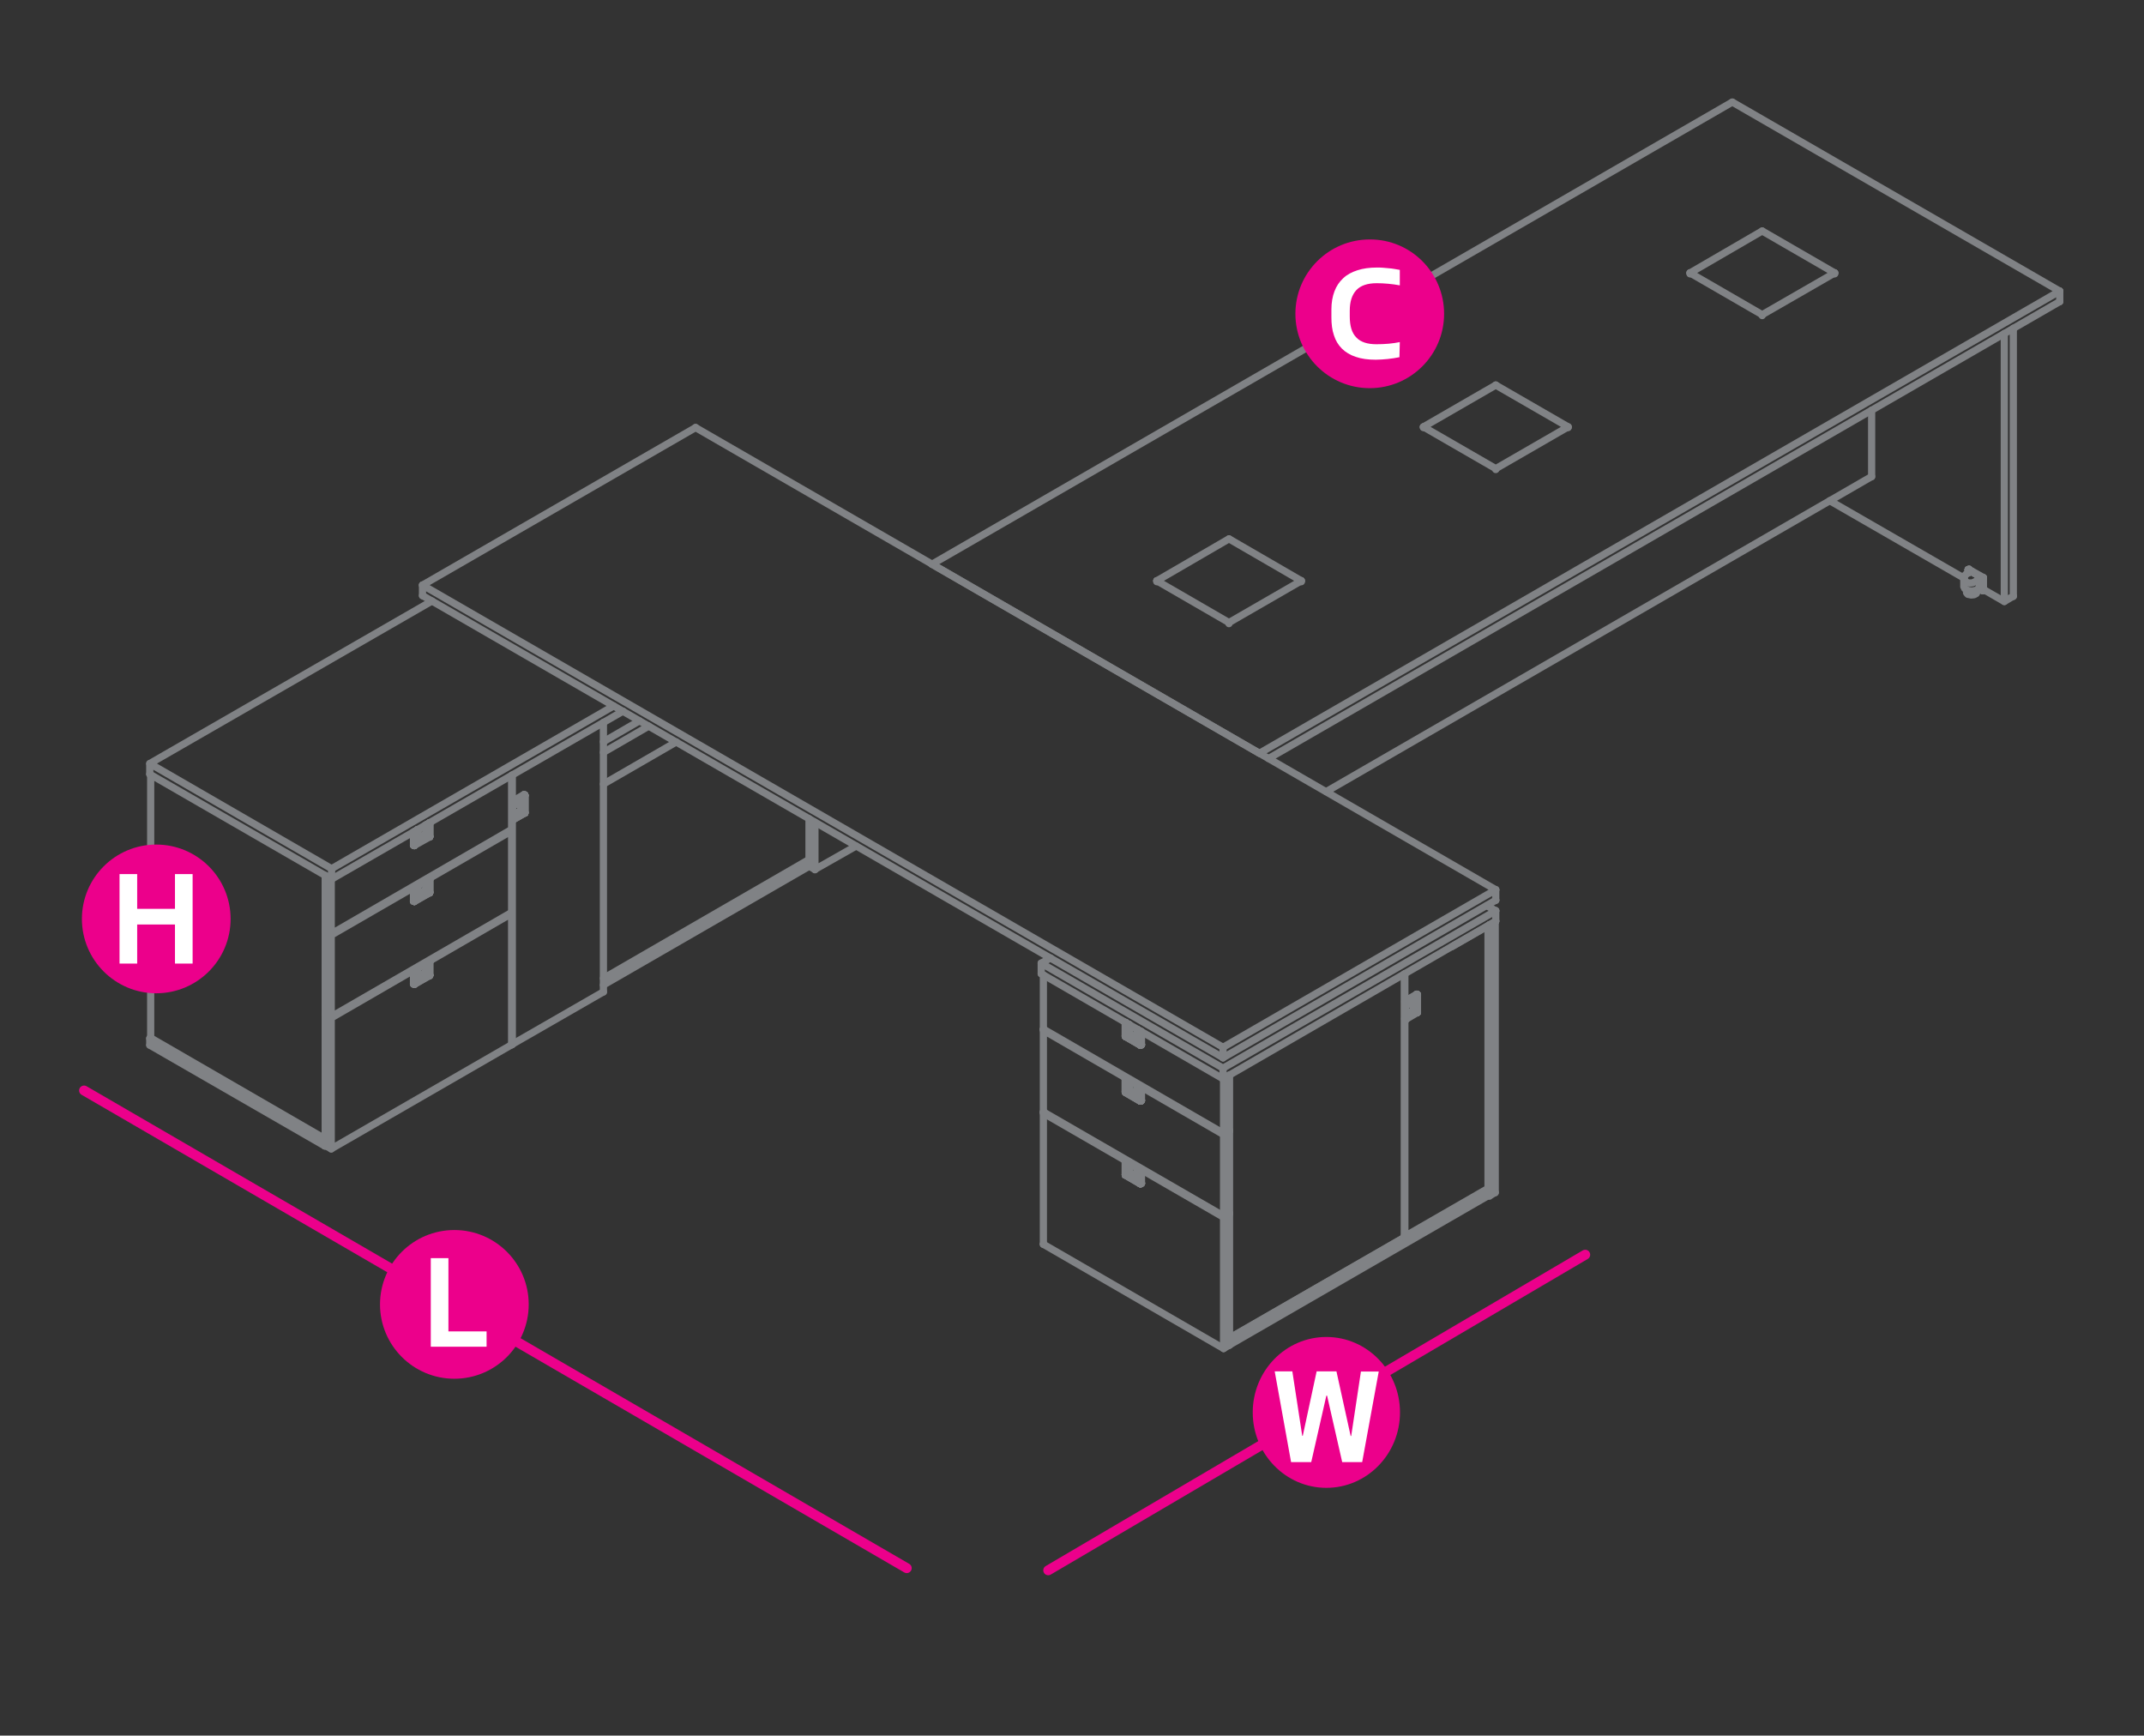 <?xml version="1.0" encoding="utf-8"?>
<!-- Generator: Adobe Illustrator 15.0.0, SVG Export Plug-In  -->
<!DOCTYPE svg PUBLIC "-//W3C//DTD SVG 1.1//EN" "http://www.w3.org/Graphics/SVG/1.1/DTD/svg11.dtd">
<svg version="1.1"
	 xmlns="http://www.w3.org/2000/svg" xmlns:xlink="http://www.w3.org/1999/xlink" xmlns:a="http://ns.adobe.com/AdobeSVGViewerExtensions/3.0/"
	 x="0px" y="0px" width="1191px" height="964px" viewBox="-43.9 -54.7 1191 964"
	 style="enable-background:new -43.9 -54.7 1191 964;" xml:space="preserve">
<rect x="-43.9" y="-54.7" width="1191" height="964" fill="#333333" stroke="none"/>
<style type="text/css">
<![CDATA[
	.st0{fill:none;stroke:#808285;stroke-width:4;stroke-linecap:round;stroke-linejoin:round;stroke-miterlimit:10;}
	.st1{fill:none;stroke:#EC008B;stroke-width:5.5;stroke-linecap:round;stroke-linejoin:round;stroke-miterlimit:10;}
	.st2{fill:#EC008B;}
	.st3{fill:none;stroke:#EC008B;stroke-width:5.5;stroke-miterlimit:10;}
	.st4{fill:#FFFFFF;}
	.st5{fill:none;stroke:#EC008B;stroke-width:6;stroke-miterlimit:10;}
	.st6{fill:none;stroke:#FFFFFF;stroke-width:8;stroke-miterlimit:10;}
]]>
</style>
<defs>
</defs>
<line class="st1" x1="459.8" y1="816.3" x2="2.8" y2="551"/>
<path class="st2" d="M249.8,669.8c0,22.8-18.5,41.3-41.3,41.3s-41.3-18.5-41.3-41.3s18.5-41.3,41.3-41.3S249.8,647,249.8,669.8z"/>
<path class="st4" d="M195.4,693.3v-49.2h9.8v40.7h21.2v8.5H195.4z"/>
<line class="st1" x1="538.4" y1="817.5" x2="836.7" y2="642.2"/>
<ellipse class="st2" cx="692.9" cy="729.8" rx="40.9" ry="41.9"/>
<path class="st4" d="M664.2,707h9.8l5.5,35.8h0.3l7.7-35.8h11l7.9,35.9h0.3l5.4-35.8h9.9l-9.2,50.3h-11.1l-8.4-36.9h-0.4l-8.4,36.9
	h-11.2L664.2,707z"/>
<polyline class="st0" points="736.2,486.3 736.2,632.7 639,688.6 639,542.5 "/>
<line class="st0" x1="639" y1="688.8" x2="639" y2="688.6"/>
<line class="st0" x1="736.2" y1="632.7" x2="736.2" y2="632.6"/>
<line class="st0" x1="783.5" y1="459.1" x2="783.3" y2="459"/>
<polyline class="st0" points="783.5,609.7 783.5,609.6 783.5,459.1 786.7,457.2 786.7,607.6 783.5,609.6 783,609.3 "/>
<line class="st0" x1="783.5" y1="459.1" x2="783.5" y2="459"/>
<line class="st0" x1="786.7" y1="457.3" x2="786.7" y2="457.2"/>
<line class="st0" x1="786.7" y1="607.8" x2="786.7" y2="607.6"/>
<polyline class="st0" points="783,605.6 783,609.3 639,692.4 639,688.6 783,605.6 782.7,605.4 "/>
<line class="st0" x1="639" y1="692.5" x2="639" y2="692.4"/>
<line class="st0" x1="639" y1="688.8" x2="639" y2="688.6"/>
<line class="st0" x1="783" y1="609.4" x2="783" y2="609.3"/>
<line class="st0" x1="783" y1="605.6" x2="783" y2="605.5"/>
<polyline class="st0" points="539.7,477.4 534.5,480.3 635.5,538.6 787,451.2 782,448.3 "/>
<polyline class="st0" points="787,456.9 635.5,544.5 534.5,486.1 "/>
<line class="st0" x1="635.5" y1="538.6" x2="635.5" y2="544.5"/>
<line class="st0" x1="787" y1="456.9" x2="787" y2="451.2"/>
<polyline class="st0" points="534.5,486.2 534.5,486.1 534.5,480.3 534.5,480.2 "/>
<line class="st0" x1="635.5" y1="544.5" x2="635.5" y2="544.4"/>
<line class="st0" x1="635.5" y1="538.6" x2="635.5" y2="538.5"/>
<line class="st0" x1="787" y1="457" x2="787" y2="456.9"/>
<line class="st0" x1="787" y1="451.2" x2="787" y2="451"/>
<polyline class="st0" points="736.5,486.2 736.5,632 782.7,605.4 782.7,459.6 762.5,471.2 "/>
<line class="st0" x1="736.2" y1="631.8" x2="736.5" y2="632"/>
<line class="st0" x1="736.5" y1="486.2" x2="736.5" y2="486.2"/>
<line class="st0" x1="736.5" y1="632" x2="736.5" y2="631.9"/>
<line class="st0" x1="782.7" y1="605.5" x2="782.7" y2="605.4"/>
<line class="st0" x1="782.7" y1="459.6" x2="782.7" y2="459.6"/>
<polyline class="st0" points="535.7,636.4 535.7,563.6 635.8,621.4 "/>
<polyline class="st0" points="638.5,619.3 639,619.6 639,692.4 635.8,694.3 535.7,636.4 "/>
<polyline class="st0" points="635.8,694.3 635.8,621.4 639,619.6 "/>
<polyline class="st0" points="535.7,563.5 535.7,563.6 536.3,563.2 "/>
<line class="st0" x1="535.7" y1="636.4" x2="535.7" y2="636.3"/>
<line class="st0" x1="635.8" y1="694.3" x2="635.8" y2="694.2"/>
<line class="st0" x1="635.8" y1="621.6" x2="635.8" y2="621.4"/>
<line class="st0" x1="639" y1="619.6" x2="639" y2="619.5"/>
<line class="st0" x1="639" y1="692.5" x2="639" y2="692.4"/>
<polyline class="st0" points="535.7,562.9 535.7,517.6 635.8,575.5 "/>
<polyline class="st0" points="638.5,573.3 639,573.7 639,618.9 635.8,620.7 535.7,562.9 "/>
<polyline class="st0" points="635.8,620.7 635.8,575.5 639,573.7 "/>
<polyline class="st0" points="535.7,517.5 535.7,517.6 536.3,517.3 "/>
<line class="st0" x1="535.7" y1="563" x2="535.7" y2="562.9"/>
<line class="st0" x1="635.8" y1="620.8" x2="635.8" y2="620.7"/>
<line class="st0" x1="635.8" y1="575.6" x2="635.8" y2="575.5"/>
<line class="st0" x1="639" y1="573.7" x2="639" y2="573.6"/>
<line class="st0" x1="639" y1="618.9" x2="639" y2="618.8"/>
<line class="st0" x1="635.8" y1="544.5" x2="635.8" y2="544.4"/>
<line class="st0" x1="535.7" y1="486.8" x2="535.7" y2="516.9"/>
<polyline class="st0" points="639,542.5 639,542.6 639,573 635.8,574.8 535.7,516.9 "/>
<polyline class="st0" points="635.8,574.8 635.8,544.5 639,542.6 "/>
<line class="st0" x1="535.7" y1="517" x2="535.7" y2="516.9"/>
<line class="st0" x1="635.8" y1="574.9" x2="635.8" y2="574.8"/>
<line class="st0" x1="635.8" y1="544.5" x2="635.8" y2="544.4"/>
<line class="st0" x1="639" y1="542.6" x2="639" y2="542.5"/>
<line class="st0" x1="639" y1="573" x2="639" y2="572.8"/>
<line class="st0" x1="587.8" y1="594.4" x2="587.8" y2="599.1"/>
<polyline class="st0" points="588,594.1 587.8,594.2 587.8,594.1 "/>
<polyline class="st0" points="588,594 587.8,594.2 587.8,594.3 "/>
<polyline class="st0" points="587.8,594.2 588,594 588,594.1 587.8,594.2 "/>
<polyline class="st0" points="588,594.2 587.8,594.1 588,594 "/>
<polyline class="st0" points="588.3,594.1 588,594 587.8,594.1 "/>
<polyline class="st0" points="583.2,591.1 583,591.2 583,591.3 583.2,591.4 583.2,591.6 583.5,591.4 583.5,596.4 583.2,596.5 
	583.2,591.6 "/>
<polyline class="st0" points="583.5,596.7 587.8,599.1 583.5,596.7 587.8,599.1 583.5,596.7 587.8,599.1 583.5,596.7 "/>
<polyline class="st0" points="583.5,596.7 583.5,596.6 583.5,596.5 583.5,596.4 583.5,596.5 583.5,596.6 583.5,596.7 583.5,596.6 
	583.5,596.7 "/>
<polyline class="st0" points="587.8,599.1 587.8,599.2 587.7,599.2 587.8,599.4 587.8,599.2 "/>
<polyline class="st0" points="583.3,597.1 583.3,597 583.3,596.8 583.5,596.8 "/>
<polyline class="st0" points="587.5,599.5 587.5,599.4 587.7,599.2 "/>
<line class="st0" x1="587.8" y1="599.2" x2="587.8" y2="599.2"/>
<polyline class="st0" points="587.8,599.5 587.8,599.4 587.7,599.4 587.8,599.4 587.7,599.4 "/>
<polyline class="st0" points="587.8,599.1 587.8,599.2 587.8,599.4 587.8,599.2 587.8,599.2 587.8,599.4 587.8,599.2 "/>
<line class="st0" x1="583" y1="596.6" x2="583" y2="596.8"/>
<polyline class="st0" points="583,596.5 583,596.6 583,596.5 583,596.5 "/>
<line class="st0" x1="583" y1="596.7" x2="583" y2="596.6"/>
<line class="st0" x1="583" y1="596.8" x2="583.2" y2="597"/>
<line class="st0" x1="583.2" y1="596.5" x2="583" y2="596.5"/>
<line class="st0" x1="583.2" y1="597" x2="583.3" y2="597.1"/>
<polyline class="st0" points="587.8,599.2 587.8,594.3 587.8,599.2 "/>
<line class="st0" x1="587.8" y1="594.3" x2="587.8" y2="594.3"/>
<polyline class="st0" points="587.8,599.2 587.8,594.3 587.8,599.2 "/>
<polyline class="st0" points="587.8,594.3 587.8,594.3 587.8,594.4 "/>
<polyline class="st0" points="583,596.5 583,591.6 583,591.6 583,596.5 583,591.6 583.2,591.6 "/>
<polyline class="st0" points="587.8,594.3 587.8,594.2 587.8,594.2 587.8,594.2 587.8,594.3 587.8,594.3 "/>
<line class="st0" x1="587.8" y1="594.2" x2="587.8" y2="594.2"/>
<polyline class="st0" points="587.8,594.1 587.8,594.2 587.8,594.3 587.8,594.3 "/>
<line class="st0" x1="583" y1="591.3" x2="582.8" y2="591.3"/>
<polyline class="st0" points="582.8,591.3 582.8,591.4 583,591.4 583,591.6 583,591.6 "/>
<polyline class="st0" points="583,591.2 583,591.3 583,591.4 583,591.6 "/>
<polyline class="st0" points="587.8,594.3 588,594.3 588,594.2 589.7,595 589.5,595.2 "/>
<polyline class="st0" points="582.8,591.4 581.3,590.5 581.3,590.4 "/>
<line class="st0" x1="583" y1="591.3" x2="583" y2="591.2"/>
<line class="st0" x1="581.3" y1="590.4" x2="581.3" y2="590.4"/>
<polyline class="st0" points="589.5,595.3 589.5,595.2 589.5,595.2 "/>
<line class="st0" x1="589.7" y1="595.4" x2="589.7" y2="595.5"/>
<polyline class="st0" points="589.7,595.3 589.7,595.4 589.7,595.3 589.5,595.2 "/>
<line class="st0" x1="589.7" y1="595.4" x2="589.7" y2="595.4"/>
<line class="st0" x1="589.8" y1="595.5" x2="589.8" y2="595.4"/>
<line class="st0" x1="581.2" y1="590.4" x2="581.2" y2="590.4"/>
<polyline class="st0" points="581.2,590.6 581.2,590.5 581.2,590.4 581.2,590.5 581.2,590.4 581.2,590.5 "/>
<polyline class="st0" points="581.2,590.4 581.3,590.2 581.2,590.4 "/>
<polyline class="st0" points="589.7,595.5 589.7,602.7 589.7,595.4 "/>
<line class="st0" x1="589.7" y1="602.7" x2="589.8" y2="602.7"/>
<line class="st0" x1="589.8" y1="595.5" x2="589.7" y2="595.5"/>
<line class="st0" x1="589.8" y1="595.4" x2="589.8" y2="602.7"/>
<polyline class="st0" points="581.2,597.8 581.2,590.6 581.2,590.5 581.2,597.7 581.2,597.8 581.2,590.5 581.2,597.7 581.2,590.5 
	581.2,597.7 "/>
<polyline class="st0" points="589.7,602.8 589.5,602.8 589.5,602.7 589.7,602.7 "/>
<polyline class="st0" points="589.5,602.7 589.7,602.8 589.5,602.8 "/>
<polyline class="st0" points="589.5,602.8 589.7,602.8 589.8,602.8 589.8,602.7 589.8,602.8 589.7,602.8 589.8,602.8 589.7,602.8 
	589.8,602.8 "/>
<polyline class="st0" points="581.2,597.9 581.2,597.8 581.2,597.7 "/>
<polyline class="st0" points="581.2,597.8 581.2,597.9 581.2,597.8 "/>
<polyline class="st0" points="581.2,597.9 581.3,598 581.2,597.9 581.3,598 "/>
<polyline class="st0" points="589.5,602.7 581.3,597.9 581.3,598 581.3,597.9 "/>
<polyline class="st0" points="581.3,598 589.5,602.8 581.3,598 "/>
<polyline class="st0" points="589.5,602.8 581.3,598 589.5,602.8 589.5,602.7 "/>
<line class="st0" x1="581.3" y1="598" x2="581.3" y2="598"/>
<polyline class="st0" points="583.5,596.7 583.5,596.8 587.7,599.2 "/>
<polyline class="st0" points="581.2,590.6 581.2,590.5 581.3,590.5 "/>
<polyline class="st0" points="581.3,597.9 581.2,597.9 581.2,597.8 "/>
<line class="st0" x1="583" y1="596.6" x2="583" y2="596.5"/>
<line class="st0" x1="581.2" y1="590.6" x2="581.2" y2="597.8"/>
<polyline class="st0" points="589.5,595.3 587.8,594.3 587.8,594.4 587.8,594.3 "/>
<polyline class="st0" points="583.3,597.1 587.5,599.5 587.7,599.5 "/>
<line class="st0" x1="587.8" y1="599.2" x2="587.8" y2="599.4"/>
<line class="st0" x1="589.5" y1="595.3" x2="589.7" y2="595.4"/>
<line class="st0" x1="587.8" y1="594.4" x2="587.8" y2="599.2"/>
<polyline class="st0" points="587.7,599.5 587.8,599.5 587.8,599.4 "/>
<line class="st0" x1="589.5" y1="602.7" x2="589.7" y2="602.7"/>
<line class="st0" x1="583.5" y1="596.6" x2="583.5" y2="596.5"/>
<polyline class="st0" points="583.2,596.5 583.2,596.6 583.3,596.7 "/>
<line class="st0" x1="583.5" y1="596.5" x2="583.5" y2="596.4"/>
<line class="st0" x1="583.3" y1="596.7" x2="583.5" y2="596.8"/>
<polyline class="st0" points="583.5,596.5 583.5,596.4 583.5,591.4 "/>
<line class="st0" x1="583.5" y1="596.7" x2="587.8" y2="599.1"/>
<polyline class="st0" points="583.5,591.4 583.5,591.3 583.3,591.2 "/>
<line class="st0" x1="588" y1="594.1" x2="588" y2="594"/>
<line class="st0" x1="583.2" y1="591.1" x2="583.3" y2="591.2"/>
<polyline class="st0" points="581.2,590.5 581.2,597.7 581.2,597.8 581.3,597.9 581.3,598 589.7,602.8 589.8,602.8 589.8,602.7 "/>
<polyline class="st0" points="590.2,602.6 589.8,602.8 590,602.6 589.8,602.8 590,602.6 589.8,602.8 589.7,602.8 "/>
<polyline class="st0" points="590.2,602.6 590.2,602.5 589.8,602.7 589.8,602.8 590.2,602.6 590,602.6 "/>
<polyline class="st0" points="581.7,590.1 581.3,590.4 583,591.2 "/>
<line class="st0" x1="588.3" y1="594.1" x2="588" y2="594.2"/>
<line class="st0" x1="589.8" y1="594.9" x2="581.7" y2="590.1"/>
<line class="st0" x1="583.2" y1="591.1" x2="588.3" y2="594.1"/>
<polyline class="st0" points="581.5,590.1 581.2,590.4 581.3,590.2 "/>
<polyline class="st0" points="581.3,590.4 581.3,590.2 581.5,590.1 581.2,590.4 581.5,590.1 581.2,590.4 581.2,590.5 "/>
<polyline class="st0" points="581.7,590.1 581.5,590.1 581.3,590.2 "/>
<polyline class="st0" points="590.2,602.5 590.2,595.3 589.8,595.4 589.8,602.7 "/>
<polyline class="st0" points="589.8,594.9 589.7,595 589.8,595.2 "/>
<line class="st0" x1="590.2" y1="595.2" x2="590" y2="595"/>
<polyline class="st0" points="589.8,595.4 589.8,595.3 589.8,595.2 "/>
<line class="st0" x1="590.2" y1="595.3" x2="590.2" y2="595.2"/>
<line class="st0" x1="581.5" y1="590.1" x2="581.5" y2="590.2"/>
<line class="st0" x1="590" y1="602.6" x2="590.2" y2="602.6"/>
<line class="st0" x1="590" y1="595" x2="589.8" y2="594.9"/>
<polyline class="st0" points="581.2,597.8 581.2,597.7 581.2,597.6 "/>
<polyline class="st0" points="581.2,590.6 581.2,590.5 581.2,590.4 "/>
<line class="st0" x1="581.3" y1="598" x2="581.3" y2="597.9"/>
<line class="st0" x1="581.3" y1="590.6" x2="581.3" y2="590.5"/>
<line class="st0" x1="581.3" y1="598" x2="581.3" y2="598"/>
<line class="st0" x1="581.3" y1="590.4" x2="581.3" y2="590.2"/>
<line class="st0" x1="581.7" y1="590.2" x2="581.7" y2="590.1"/>
<line class="st0" x1="582.8" y1="591.4" x2="582.8" y2="591.3"/>
<line class="st0" x1="583" y1="591.7" x2="583" y2="591.6"/>
<line class="st0" x1="583" y1="596.6" x2="583" y2="596.5"/>
<line class="st0" x1="583" y1="591.3" x2="583" y2="591.2"/>
<line class="st0" x1="583.2" y1="596.6" x2="583.2" y2="596.5"/>
<line class="st0" x1="583.2" y1="591.7" x2="583.2" y2="591.6"/>
<line class="st0" x1="583.2" y1="591.2" x2="583.2" y2="591.1"/>
<line class="st0" x1="583.3" y1="597.1" x2="583.3" y2="597"/>
<line class="st0" x1="583.5" y1="597" x2="583.5" y2="596.8"/>
<polyline class="st0" points="583.5,596.4 583.5,596.5 583.5,596.4 "/>
<line class="st0" x1="583.5" y1="591.6" x2="583.5" y2="591.4"/>
<polyline class="st0" points="583.5,596.6 583.5,596.7 583.5,596.8 "/>
<line class="st0" x1="587.5" y1="599.5" x2="587.5" y2="599.4"/>
<line class="st0" x1="587.7" y1="599.4" x2="587.7" y2="599.2"/>
<polyline class="st0" points="587.8,594.3 587.8,594.4 587.8,594.3 "/>
<polyline class="st0" points="587.8,599.1 587.8,599.2 587.8,599.4 "/>
<line class="st0" x1="588" y1="594.2" x2="588" y2="594.1"/>
<line class="st0" x1="588.3" y1="594.1" x2="588.3" y2="594"/>
<line class="st0" x1="589.5" y1="602.8" x2="589.5" y2="602.7"/>
<line class="st0" x1="589.5" y1="595.3" x2="589.5" y2="595.2"/>
<polyline class="st0" points="589.7,602.6 589.7,602.7 589.7,602.8 "/>
<line class="st0" x1="589.7" y1="595.5" x2="589.7" y2="595.4"/>
<line class="st0" x1="589.7" y1="595.2" x2="589.7" y2="595"/>
<line class="st0" x1="589.8" y1="602.7" x2="589.8" y2="602.6"/>
<line class="st0" x1="589.8" y1="595.5" x2="589.8" y2="595.4"/>
<line class="st0" x1="589.8" y1="595" x2="589.8" y2="594.9"/>
<line class="st0" x1="590.2" y1="595.3" x2="590.2" y2="595.2"/>
<line class="st0" x1="590.2" y1="602.6" x2="590.2" y2="602.5"/>
<line class="st0" x1="587.8" y1="548.5" x2="587.8" y2="553.2"/>
<polyline class="st0" points="588,548.1 587.8,548.2 587.8,548.1 "/>
<polyline class="st0" points="588,548.2 587.8,548.1 588,548 587.8,548.2 588,548.1 588,548 587.8,548.2 "/>
<polyline class="st0" points="588.3,548.1 588,548 587.8,548.1 "/>
<polyline class="st0" points="583.2,545.1 583,545.2 583,545.4 583.2,545.5 583.2,545.6 583.5,545.5 583.5,550.4 583.2,550.5 
	583.2,545.6 "/>
<polyline class="st0" points="583.5,550.8 587.8,553.2 583.5,550.8 587.8,553.2 583.5,550.8 587.8,553.2 583.5,550.8 "/>
<polyline class="st0" points="583.5,550.8 583.5,550.6 583.5,550.5 583.5,550.4 583.5,550.5 583.5,550.6 583.5,550.8 583.5,550.6 
	583.5,550.8 "/>
<polyline class="st0" points="587.8,553.4 587.8,553.3 587.8,553.4 587.8,553.3 587.7,553.3 587.8,553.4 "/>
<line class="st0" x1="587.8" y1="553.2" x2="587.8" y2="553.3"/>
<polyline class="st0" points="583.3,551 583.3,550.9 583.5,550.9 "/>
<polyline class="st0" points="587.5,553.5 587.5,553.4 587.7,553.3 "/>
<line class="st0" x1="587.8" y1="553.4" x2="587.8" y2="553.5"/>
<line class="st0" x1="587.8" y1="553.3" x2="587.8" y2="553.3"/>
<polyline class="st0" points="587.7,553.4 587.8,553.4 587.8,553.5 "/>
<polyline class="st0" points="587.8,553.3 587.8,553.3 587.8,553.4 587.8,553.3 587.8,553.4 587.8,553.3 587.8,553.4 "/>
<polyline class="st0" points="587.8,553.3 587.8,553.2 587.8,553.3 "/>
<line class="st0" x1="583" y1="550.6" x2="583" y2="550.9"/>
<polyline class="st0" points="583,550.5 583,550.6 583,550.5 583,550.5 "/>
<line class="st0" x1="583" y1="550.8" x2="583" y2="550.6"/>
<line class="st0" x1="583" y1="550.9" x2="583.2" y2="551"/>
<line class="st0" x1="583.2" y1="550.5" x2="583" y2="550.5"/>
<polyline class="st0" points="587.8,553.3 587.8,548.4 587.8,553.3 "/>
<line class="st0" x1="587.8" y1="548.4" x2="587.8" y2="548.4"/>
<polyline class="st0" points="587.8,553.3 587.8,548.4 587.8,553.3 "/>
<polyline class="st0" points="587.8,548.4 587.8,548.4 587.8,548.5 "/>
<polyline class="st0" points="583,550.5 583,545.6 583,545.6 583,550.5 583,545.6 583.2,545.6 "/>
<polyline class="st0" points="587.8,548.4 587.8,548.2 587.8,548.2 587.8,548.2 587.8,548.4 587.8,548.2 "/>
<line class="st0" x1="587.8" y1="548.4" x2="587.8" y2="548.4"/>
<polyline class="st0" points="587.8,548.2 587.8,548.1 587.8,548.2 587.8,548.2 "/>
<line class="st0" x1="583" y1="545.4" x2="582.8" y2="545.4"/>
<polyline class="st0" points="582.8,545.4 582.8,545.5 583,545.5 583,545.6 583,545.6 "/>
<polyline class="st0" points="583,545.2 583,545.4 583,545.5 583,545.6 "/>
<polyline class="st0" points="587.8,548.4 588,548.4 588,548.2 589.7,549.1 589.5,549.2 "/>
<polyline class="st0" points="582.8,545.5 581.3,544.5 581.3,544.4 "/>
<line class="st0" x1="583" y1="545.4" x2="583" y2="545.2"/>
<line class="st0" x1="581.3" y1="544.4" x2="581.3" y2="544.4"/>
<polyline class="st0" points="589.5,549.3 589.5,549.2 589.5,549.2 "/>
<polyline class="st0" points="589.7,549.3 589.7,549.4 589.7,549.6 "/>
<line class="st0" x1="589.7" y1="549.4" x2="589.7" y2="549.4"/>
<polyline class="st0" points="589.8,549.2 589.8,549.3 589.8,549.6 589.8,549.4 "/>
<line class="st0" x1="581.2" y1="544.4" x2="581.2" y2="544.4"/>
<polyline class="st0" points="581.2,544.6 581.2,544.5 581.2,544.4 581.2,544.5 581.2,544.4 581.2,544.5 "/>
<polyline class="st0" points="581.2,544.4 581.3,544.3 581.2,544.4 "/>
<polyline class="st0" points="589.7,549.6 589.7,556.8 589.7,549.4 "/>
<line class="st0" x1="589.7" y1="556.8" x2="589.8" y2="556.8"/>
<line class="st0" x1="589.8" y1="549.6" x2="589.7" y2="549.6"/>
<line class="st0" x1="589.8" y1="549.4" x2="589.8" y2="556.8"/>
<line class="st0" x1="581.2" y1="551.8" x2="581.2" y2="551.7"/>
<polyline class="st0" points="581.2,544.5 581.2,551.7 581.2,544.5 "/>
<line class="st0" x1="581.2" y1="551.8" x2="581.2" y2="551.7"/>
<polyline class="st0" points="581.2,544.5 581.2,551.7 581.2,544.5 581.2,551.7 581.2,544.5 "/>
<polyline class="st0" points="589.7,556.8 589.5,556.8 589.5,556.9 589.7,556.9 589.5,556.9 589.7,556.9 589.5,556.8 "/>
<line class="st0" x1="589.8" y1="556.9" x2="589.8" y2="556.8"/>
<polyline class="st0" points="589.8,556.8 589.8,556.9 589.7,556.9 589.5,556.9 "/>
<polyline class="st0" points="581.2,552 581.2,551.8 581.2,551.7 581.2,551.8 581.2,551.7 581.2,551.8 581.2,552 581.2,551.8 
	581.2,552 581.3,552.1 581.2,552 581.3,552.1 581.3,552 581.3,552.1 "/>
<line class="st0" x1="589.5" y1="556.8" x2="581.3" y2="552"/>
<polyline class="st0" points="581.3,552.1 589.5,556.9 581.3,552.1 "/>
<polyline class="st0" points="589.5,556.9 581.3,552.1 589.5,556.9 589.5,556.8 "/>
<line class="st0" x1="581.3" y1="552.1" x2="581.3" y2="552.1"/>
<polyline class="st0" points="583.5,550.8 583.5,550.9 587.7,553.3 "/>
<line class="st0" x1="581.2" y1="544.5" x2="581.3" y2="544.5"/>
<polyline class="st0" points="581.3,552 581.2,552 581.2,551.8 "/>
<line class="st0" x1="583" y1="550.6" x2="583" y2="550.5"/>
<line class="st0" x1="581.2" y1="544.5" x2="581.2" y2="551.8"/>
<line class="st0" x1="583.3" y1="551" x2="583.2" y2="551"/>
<polyline class="st0" points="587.8,548.5 587.8,548.4 589.5,549.3 "/>
<polyline class="st0" points="583.3,551 587.5,553.5 587.7,553.5 "/>
<line class="st0" x1="587.8" y1="553.3" x2="587.8" y2="553.4"/>
<line class="st0" x1="589.5" y1="549.3" x2="589.7" y2="549.4"/>
<line class="st0" x1="587.8" y1="548.5" x2="587.8" y2="553.3"/>
<polyline class="st0" points="587.7,553.5 587.8,553.5 587.8,553.4 "/>
<line class="st0" x1="589.5" y1="556.8" x2="589.7" y2="556.8"/>
<line class="st0" x1="583.5" y1="550.6" x2="583.5" y2="550.5"/>
<polyline class="st0" points="583.2,550.5 583.2,550.6 583.3,550.8 "/>
<line class="st0" x1="583.5" y1="550.5" x2="583.5" y2="550.4"/>
<line class="st0" x1="583.3" y1="550.8" x2="583.5" y2="550.9"/>
<polyline class="st0" points="583.5,550.5 583.5,550.4 583.5,545.5 "/>
<line class="st0" x1="583.5" y1="550.8" x2="587.8" y2="553.2"/>
<polyline class="st0" points="583.5,545.5 583.5,545.4 583.3,545.2 "/>
<line class="st0" x1="588" y1="548.1" x2="588" y2="548"/>
<line class="st0" x1="583.3" y1="545.2" x2="583.2" y2="545.1"/>
<polyline class="st0" points="581.2,551.8 581.2,551.7 581.2,544.5 "/>
<polyline class="st0" points="589.8,556.8 589.8,556.9 589.7,556.9 581.3,552.1 "/>
<polyline class="st0" points="589.8,556.9 590,556.6 589.8,556.8 590,556.6 589.8,556.9 589.7,556.9 "/>
<polyline class="st0" points="589.8,556.8 590.2,556.6 590.2,556.5 589.8,556.8 590.2,556.6 590,556.6 "/>
<polyline class="st0" points="581.7,544.2 581.3,544.4 583,545.2 "/>
<line class="st0" x1="588.3" y1="548.1" x2="588" y2="548.2"/>
<line class="st0" x1="589.8" y1="549" x2="581.7" y2="544.2"/>
<line class="st0" x1="583.2" y1="545.1" x2="588.3" y2="548.1"/>
<polyline class="st0" points="581.5,544.2 581.2,544.4 581.3,544.3 "/>
<polyline class="st0" points="581.3,544.4 581.3,544.3 581.5,544.2 581.2,544.4 581.5,544.2 581.2,544.4 "/>
<polyline class="st0" points="581.7,544.2 581.5,544.2 581.3,544.3 "/>
<polyline class="st0" points="590.2,556.5 590.2,549.3 589.8,549.4 589.8,556.8 "/>
<polyline class="st0" points="589.8,549 589.7,549.1 589.8,549.2 "/>
<line class="st0" x1="590.2" y1="549.2" x2="590" y2="549.1"/>
<polyline class="st0" points="589.8,549.4 589.8,549.3 589.8,549.2 "/>
<line class="st0" x1="590.2" y1="549.3" x2="590.2" y2="549.2"/>
<line class="st0" x1="581.5" y1="544.2" x2="581.5" y2="544.3"/>
<line class="st0" x1="590" y1="556.6" x2="590.2" y2="556.6"/>
<line class="st0" x1="590" y1="549.1" x2="589.8" y2="549"/>
<polyline class="st0" points="581.2,551.8 581.2,551.7 581.2,551.6 "/>
<line class="st0" x1="581.2" y1="544.6" x2="581.2" y2="544.5"/>
<line class="st0" x1="581.3" y1="552.1" x2="581.3" y2="552"/>
<line class="st0" x1="581.3" y1="544.6" x2="581.3" y2="544.5"/>
<line class="st0" x1="581.3" y1="552.1" x2="581.3" y2="552.1"/>
<line class="st0" x1="581.3" y1="544.4" x2="581.3" y2="544.3"/>
<line class="st0" x1="581.7" y1="544.3" x2="581.7" y2="544.2"/>
<line class="st0" x1="582.8" y1="545.5" x2="582.8" y2="545.4"/>
<line class="st0" x1="583" y1="545.7" x2="583" y2="545.6"/>
<line class="st0" x1="583" y1="550.6" x2="583" y2="550.5"/>
<line class="st0" x1="583" y1="545.4" x2="583" y2="545.2"/>
<line class="st0" x1="583.2" y1="550.6" x2="583.2" y2="550.5"/>
<line class="st0" x1="583.2" y1="545.7" x2="583.2" y2="545.6"/>
<line class="st0" x1="583.2" y1="545.2" x2="583.2" y2="545.1"/>
<line class="st0" x1="583.3" y1="551.1" x2="583.3" y2="551"/>
<line class="st0" x1="583.5" y1="550.9" x2="583.5" y2="550.8"/>
<polyline class="st0" points="583.5,550.4 583.5,550.5 583.5,550.4 "/>
<line class="st0" x1="583.5" y1="545.6" x2="583.5" y2="545.5"/>
<polyline class="st0" points="583.5,550.6 583.5,550.8 583.5,550.9 "/>
<line class="st0" x1="587.5" y1="553.5" x2="587.5" y2="553.4"/>
<line class="st0" x1="587.7" y1="553.4" x2="587.7" y2="553.3"/>
<polyline class="st0" points="587.8,548.4 587.8,548.5 587.8,548.4 "/>
<polyline class="st0" points="587.8,553.2 587.8,553.3 587.8,553.4 "/>
<line class="st0" x1="588" y1="548.2" x2="588" y2="548.1"/>
<line class="st0" x1="588.3" y1="548.1" x2="588.3" y2="548"/>
<line class="st0" x1="589.5" y1="556.9" x2="589.5" y2="556.8"/>
<line class="st0" x1="589.5" y1="549.3" x2="589.5" y2="549.2"/>
<polyline class="st0" points="589.7,556.6 589.7,556.8 589.7,556.9 "/>
<line class="st0" x1="589.7" y1="549.6" x2="589.7" y2="549.4"/>
<line class="st0" x1="589.7" y1="549.2" x2="589.7" y2="549.1"/>
<line class="st0" x1="589.8" y1="556.8" x2="589.8" y2="556.6"/>
<line class="st0" x1="589.8" y1="549.6" x2="589.8" y2="549.4"/>
<line class="st0" x1="589.8" y1="549" x2="589.8" y2="548.8"/>
<line class="st0" x1="590.2" y1="549.3" x2="590.2" y2="549.2"/>
<line class="st0" x1="590.2" y1="556.6" x2="590.2" y2="556.5"/>
<line class="st0" x1="587.8" y1="517.4" x2="587.8" y2="522.2"/>
<polyline class="st0" points="588,517.2 588,517.2 587.8,517.2 587.8,517.3 "/>
<polyline class="st0" points="588,517.2 587.8,517.2 588,517 587.8,517.2 588,517 587.8,517.2 588,517.2 "/>
<polyline class="st0" points="583.5,514.5 583.2,514.6 583.2,514.5 583,514.3 583,514.3 "/>
<polyline class="st0" points="583.5,519.4 583.5,519.3 583.2,519.4 583.2,514.6 "/>
<polyline class="st0" points="583.5,519.7 587.8,522.1 583.5,519.7 587.8,522.1 583.5,519.7 587.8,522.1 583.5,519.7 "/>
<polyline class="st0" points="583.5,519.4 583.5,519.6 583.5,519.3 "/>
<polyline class="st0" points="583.5,519.7 583.5,519.6 583.5,519.7 "/>
<polyline class="st0" points="587.8,522.2 587.7,522.3 587.8,522.3 587.8,522.3 587.8,522.3 587.8,522.2 "/>
<polyline class="st0" points="583.3,520 583.3,519.9 583.5,519.8 "/>
<polyline class="st0" points="587.5,522.4 587.5,522.3 587.7,522.3 "/>
<polyline class="st0" points="587.8,522.2 587.8,522.3 587.8,522.4 587.8,522.3 587.8,522.4 587.8,522.3 587.7,522.3 "/>
<polyline class="st0" points="587.8,522.3 587.8,522.2 587.8,522.2 587.8,522.3 "/>
<polyline class="st0" points="583,519.7 583,519.8 583,519.7 "/>
<polyline class="st0" points="583,519.8 583,519.7 583,519.6 583,519.4 "/>
<polyline class="st0" points="583,519.7 583,519.8 583,519.7 583,519.6 583.2,519.4 "/>
<line class="st0" x1="583.2" y1="519.9" x2="583" y2="519.8"/>
<polyline class="st0" points="587.8,517.4 587.8,517.3 587.8,522.2 587.8,517.4 "/>
<polyline class="st0" points="587.8,522.2 587.8,517.4 587.8,522.2 587.8,522.3 "/>
<line class="st0" x1="587.8" y1="517.4" x2="587.8" y2="517.4"/>
<line class="st0" x1="587.8" y1="517.3" x2="587.8" y2="517.3"/>
<polyline class="st0" points="583,519.4 583,514.6 583,514.6 583,519.6 583,514.6 583.2,514.6 "/>
<polyline class="st0" points="587.8,517.2 587.8,517.3 587.8,517.2 587.8,517.3 587.8,517.4 587.8,517.4 "/>
<line class="st0" x1="587.8" y1="517.3" x2="587.8" y2="517.3"/>
<line class="st0" x1="588" y1="517.2" x2="587.8" y2="517.2"/>
<line class="st0" x1="583" y1="514.3" x2="582.8" y2="514.4"/>
<polyline class="st0" points="582.8,514.4 583,514.5 583,514.5 "/>
<polyline class="st0" points="583,514.6 583,514.5 583,514.6 "/>
<line class="st0" x1="583" y1="514.5" x2="583" y2="514.4"/>
<polyline class="st0" points="587.8,517.3 588,517.3 588,517.2 589.5,518.1 589.7,518.1 588,517.2 "/>
<line class="st0" x1="582.8" y1="514.4" x2="581.3" y2="513.4"/>
<line class="st0" x1="583" y1="514.3" x2="583" y2="514.3"/>
<line class="st0" x1="581.3" y1="513.3" x2="581.3" y2="513.3"/>
<polyline class="st0" points="589.5,518.4 589.5,518.2 589.5,518.1 "/>
<polyline class="st0" points="589.7,518.4 589.7,518.5 589.7,518.4 589.7,518.2 "/>
<line class="st0" x1="589.7" y1="518.5" x2="589.8" y2="518.5"/>
<polyline class="st0" points="589.8,518.4 589.8,518.5 589.8,518.4 589.8,518.2 "/>
<polyline class="st0" points="581.2,513.3 581.2,513.4 581.2,513.6 581.2,513.4 581.2,513.3 581.2,513.4 581.2,513.3 581.2,513.4 
	"/>
<polyline class="st0" points="581.2,513.3 581.3,513.3 581.2,513.3 581.2,513.4 581.3,513.4 581.3,513.3 "/>
<line class="st0" x1="589.7" y1="518.5" x2="589.7" y2="525.7"/>
<line class="st0" x1="589.8" y1="518.5" x2="589.8" y2="525.7"/>
<line class="st0" x1="581.2" y1="520.8" x2="581.2" y2="520.8"/>
<polyline class="st0" points="581.2,513.4 581.2,513.6 581.2,520.6 581.2,513.4 581.2,520.6 581.2,520.8 581.2,513.6 581.2,520.6 
	"/>
<line class="st0" x1="581.2" y1="520.8" x2="581.2" y2="513.6"/>
<polyline class="st0" points="589.7,525.7 589.7,525.8 589.5,525.8 589.5,525.7 "/>
<line class="st0" x1="589.5" y1="525.8" x2="589.7" y2="525.8"/>
<line class="st0" x1="589.8" y1="525.7" x2="589.7" y2="525.7"/>
<line class="st0" x1="589.8" y1="525.8" x2="589.8" y2="525.8"/>
<polyline class="st0" points="589.8,525.7 589.8,525.8 589.7,525.8 589.5,525.8 "/>
<line class="st0" x1="589.8" y1="525.8" x2="589.7" y2="525.8"/>
<polyline class="st0" points="581.2,520.6 581.2,520.8 581.2,520.9 581.2,520.8 581.2,520.6 "/>
<polyline class="st0" points="581.2,520.9 581.3,521 581.2,520.9 581.2,521 "/>
<polyline class="st0" points="589.5,525.7 581.3,521 581.3,521.1 "/>
<polyline class="st0" points="581.3,521 589.5,525.8 581.3,521 "/>
<polyline class="st0" points="589.5,525.8 581.3,521 589.5,525.8 "/>
<line class="st0" x1="581.3" y1="521" x2="581.3" y2="521"/>
<polyline class="st0" points="583.5,519.7 583.5,519.8 587.7,522.3 "/>
<line class="st0" x1="581.2" y1="513.4" x2="581.2" y2="513.6"/>
<line class="st0" x1="581.3" y1="521" x2="581.2" y2="520.9"/>
<line class="st0" x1="581.3" y1="513.4" x2="581.2" y2="513.4"/>
<line class="st0" x1="583" y1="519.7" x2="583" y2="519.4"/>
<line class="st0" x1="581.2" y1="513.6" x2="581.2" y2="520.8"/>
<polyline class="st0" points="583.3,520 583.2,519.9 583,519.8 "/>
<polyline class="st0" points="589.5,518.2 587.8,517.3 587.8,517.4 "/>
<polyline class="st0" points="583.3,520 587.5,522.4 587.7,522.6 "/>
<line class="st0" x1="587.8" y1="522.3" x2="587.8" y2="522.4"/>
<line class="st0" x1="589.7" y1="525.7" x2="589.7" y2="518.5"/>
<line class="st0" x1="589.5" y1="518.4" x2="589.7" y2="518.4"/>
<line class="st0" x1="587.8" y1="517.4" x2="587.8" y2="522.3"/>
<line class="st0" x1="587.7" y1="522.6" x2="587.8" y2="522.4"/>
<polyline class="st0" points="589.5,525.7 589.5,525.8 589.7,525.7 "/>
<line class="st0" x1="583.5" y1="519.7" x2="583.5" y2="519.6"/>
<polyline class="st0" points="583.2,519.4 583.2,519.7 583.3,519.8 583.5,519.8 "/>
<line class="st0" x1="583.5" y1="519.7" x2="583.5" y2="519.7"/>
<polyline class="st0" points="583.5,519.6 583.5,519.4 583.5,514.5 "/>
<line class="st0" x1="583.5" y1="519.7" x2="587.8" y2="522.1"/>
<line class="st0" x1="583.5" y1="514.4" x2="583.5" y2="514.5"/>
<polyline class="st0" points="581.2,520.6 581.2,520.8 581.3,520.9 581.3,521 589.7,525.7 "/>
<line class="st0" x1="589.7" y1="525.8" x2="589.8" y2="525.8"/>
<polyline class="st0" points="590,525.7 589.8,525.8 590,525.7 589.8,525.8 590,525.7 "/>
<polyline class="st0" points="589.8,525.7 589.8,525.8 590.2,525.6 589.8,525.7 "/>
<polyline class="st0" points="590,525.7 590.2,525.6 589.8,525.8 "/>
<polyline class="st0" points="581.5,513.3 581.3,513.3 583,514.3 583,514.3 "/>
<line class="st0" x1="588" y1="517.2" x2="588" y2="517.2"/>
<polyline class="st0" points="581.5,513.2 581.2,513.3 581.3,513.3 "/>
<polyline class="st0" points="581.3,513.2 581.2,513.3 581.2,513.4 "/>
<polyline class="st0" points="581.3,513.3 581.3,513.3 581.3,513.2 581.2,513.3 581.5,513.2 "/>
<line class="st0" x1="581.3" y1="513.2" x2="581.3" y2="513.3"/>
<polyline class="st0" points="590.2,525.6 590.2,518.4 589.8,518.5 589.8,525.7 "/>
<polyline class="st0" points="589.8,518.1 589.7,518.1 589.8,518.2 589.8,518.4 589.8,518.5 "/>
<line class="st0" x1="590" y1="525.7" x2="590.2" y2="525.6"/>
<polyline class="st0" points="581.2,520.9 581.2,520.8 581.2,520.6 "/>
<line class="st0" x1="581.2" y1="513.6" x2="581.2" y2="513.4"/>
<line class="st0" x1="581.3" y1="521" x2="581.3" y2="520.9"/>
<line class="st0" x1="581.3" y1="513.6" x2="581.3" y2="513.4"/>
<line class="st0" x1="581.3" y1="521.1" x2="581.3" y2="521.1"/>
<line class="st0" x1="581.3" y1="513.3" x2="581.3" y2="513.2"/>
<line class="st0" x1="582.8" y1="514.5" x2="582.8" y2="514.4"/>
<line class="st0" x1="583" y1="514.6" x2="583" y2="514.5"/>
<line class="st0" x1="583" y1="519.6" x2="583" y2="519.4"/>
<line class="st0" x1="583" y1="514.3" x2="583" y2="514.2"/>
<line class="st0" x1="583.2" y1="519.6" x2="583.2" y2="519.4"/>
<line class="st0" x1="583.2" y1="514.6" x2="583.2" y2="514.5"/>
<line class="st0" x1="583.3" y1="520" x2="583.3" y2="519.9"/>
<line class="st0" x1="583.5" y1="519.9" x2="583.5" y2="519.8"/>
<polyline class="st0" points="583.5,519.3 583.5,519.4 583.5,519.3 "/>
<line class="st0" x1="583.5" y1="514.5" x2="583.5" y2="514.4"/>
<polyline class="st0" points="583.5,519.7 583.5,519.8 583.5,519.7 "/>
<line class="st0" x1="587.5" y1="522.6" x2="587.5" y2="522.4"/>
<line class="st0" x1="587.7" y1="522.3" x2="587.7" y2="522.2"/>
<polyline class="st0" points="587.8,517.3 587.8,517.4 587.8,517.3 "/>
<polyline class="st0" points="587.8,522.1 587.8,522.2 587.8,522.3 "/>
<line class="st0" x1="588" y1="517.3" x2="588" y2="517.2"/>
<line class="st0" x1="589.5" y1="525.8" x2="589.5" y2="525.7"/>
<line class="st0" x1="589.5" y1="518.4" x2="589.5" y2="518.2"/>
<line class="st0" x1="589.7" y1="525.8" x2="589.7" y2="525.8"/>
<line class="st0" x1="589.7" y1="525.7" x2="589.7" y2="525.6"/>
<line class="st0" x1="589.7" y1="518.5" x2="589.7" y2="518.4"/>
<line class="st0" x1="589.7" y1="518.1" x2="589.7" y2="518"/>
<line class="st0" x1="589.8" y1="525.7" x2="589.8" y2="525.6"/>
<line class="st0" x1="589.8" y1="518.5" x2="589.8" y2="518.4"/>
<line class="st0" x1="590.2" y1="518.4" x2="590.2" y2="518.4"/>
<line class="st0" x1="590.2" y1="525.6" x2="590.2" y2="525.4"/>
<line class="st0" x1="736.7" y1="503.6" x2="736.7" y2="503.5"/>
<polyline class="st0" points="736.8,503.7 736.7,503.5 736.8,503.6 736.8,503.7 "/>
<polyline class="st0" points="736.8,503.6 736.8,503.7 736.7,503.5 736.8,503.7 736.7,503.6 736.8,503.7 736.7,503.5 "/>
<line class="st0" x1="736.8" y1="503.7" x2="737" y2="503.7"/>
<line class="st0" x1="736.8" y1="503.6" x2="736.7" y2="503.6"/>
<polyline class="st0" points="736.8,509.4 736.7,509.2 736.7,509.1 736.7,509 "/>
<line class="st0" x1="736.8" y1="509.2" x2="736.8" y2="509.1"/>
<line class="st0" x1="736.8" y1="508.9" x2="736.7" y2="509"/>
<line class="st0" x1="736.8" y1="509.4" x2="736.8" y2="509.2"/>
<polyline class="st0" points="741,506.5 741.3,506.6 737,509 736.8,508.9 "/>
<polyline class="st0" points="741.3,506.1 741.3,501.3 741.3,506.1 741.3,501.3 741.3,506.1 741.3,501.3 741.3,506.1 "/>
<line class="st0" x1="741.3" y1="506.4" x2="741" y2="506.5"/>
<polyline class="st0" points="741.3,506.2 741.3,506.1 741.3,506.2 741.3,506.1 "/>
<polyline class="st0" points="741.3,501.3 741.5,501.3 741.5,501.2 741.3,501.2 "/>
<line class="st0" x1="741.5" y1="501.2" x2="741.5" y2="501.2"/>
<polyline class="st0" points="741.7,501.3 741.5,501.3 741.5,506.2 741.5,501.3 741.5,501.3 741.5,506.2 741.5,506.2 741.7,506.2 
	"/>
<polyline class="st0" points="741.3,501.2 741.5,501.2 741.3,501.2 741.3,501.2 741.3,501.2 "/>
<polyline class="st0" points="741.5,501.2 741.5,501.3 741.5,501.2 741.3,501.2 741.5,501.2 "/>
<polyline class="st0" points="741.5,501.2 741.5,501.3 741.5,501.2 "/>
<line class="st0" x1="741.5" y1="506.4" x2="741.3" y2="506.5"/>
<polyline class="st0" points="741.3,506.6 741.3,506.6 741.3,506.7 "/>
<line class="st0" x1="741.5" y1="506.5" x2="741.5" y2="506.4"/>
<line class="st0" x1="741.5" y1="506.2" x2="741.5" y2="506.4"/>
<polyline class="st0" points="741.5,506.4 741.5,506.2 741.5,506.4 741.5,506.5 "/>
<polyline class="st0" points="737,503.7 737.2,503.7 737.2,503.6 737.2,503.7 741.3,501.2 737.2,503.7 "/>
<polyline class="st0" points="741.3,501.2 737.2,503.7 741.3,501.2 741.3,501.3 "/>
<line class="st0" x1="737" y1="509" x2="737.2" y2="509.1"/>
<polyline class="st0" points="737.2,509.1 737.2,509.2 741.3,506.7 741.3,506.7 "/>
<polyline class="st0" points="736.8,503.6 736.8,503.7 736.8,503.6 736.8,503.6 "/>
<line class="st0" x1="737" y1="503.7" x2="736.8" y2="503.7"/>
<line class="st0" x1="737" y1="503.6" x2="737" y2="503.6"/>
<polyline class="st0" points="737,503.7 737,503.6 737,503.7 736.8,503.7 "/>
<polyline class="st0" points="737,503.7 737.2,503.7 737.2,503.6 737,503.6 "/>
<polyline class="st0" points="736.8,509.2 737,509.2 736.8,509.2 736.8,509.4 736.8,509.5 737,509.5 737,509.4 "/>
<line class="st0" x1="737.2" y1="509.2" x2="737.2" y2="509.2"/>
<line class="st0" x1="737" y1="509" x2="736.8" y2="509.1"/>
<line class="st0" x1="737" y1="509.2" x2="737.2" y2="509.1"/>
<line class="st0" x1="737.2" y1="509.2" x2="737" y2="509.4"/>
<polyline class="st0" points="736.8,503.6 736.8,501.7 736.8,501.7 737,501.7 "/>
<polyline class="st0" points="737,503.6 737,501.7 737,503.6 736.8,503.6 "/>
<line class="st0" x1="736.8" y1="511.3" x2="736.8" y2="511.3"/>
<line class="st0" x1="737" y1="509.4" x2="737" y2="509.5"/>
<line class="st0" x1="737" y1="511.3" x2="737" y2="511.3"/>
<polyline class="st0" points="737,501.4 736.8,501.6 736.8,501.7 "/>
<line class="st0" x1="737" y1="501.7" x2="737" y2="501.7"/>
<line class="st0" x1="737.2" y1="501.6" x2="737.2" y2="501.6"/>
<line class="st0" x1="737" y1="501.3" x2="736.8" y2="501.4"/>
<line class="st0" x1="737.2" y1="501.6" x2="737" y2="501.7"/>
<polyline class="st0" points="737,511.4 737.2,511.4 737,511.3 736.8,511.3 736.8,511.4 737,511.4 737,511.3 "/>
<polyline class="st0" points="737.2,511.3 737.2,511.4 737,511.4 737.2,511.4 "/>
<polyline class="st0" points="737.2,501.6 737.2,501.4 737,501.3 743.3,497.7 743.3,497.7 "/>
<polyline class="st0" points="737,511.4 737.2,511.4 737.2,511.3 "/>
<line class="st0" x1="743.3" y1="507.8" x2="743.3" y2="507.8"/>
<polyline class="st0" points="743.3,507.8 737.2,511.4 743.3,507.8 743.3,507.7 737.2,511.3 737.2,511.4 743.3,507.8 737.2,511.4 
	"/>
<polyline class="st0" points="743.3,497.7 743.3,497.7 743.3,497.7 "/>
<polyline class="st0" points="743.5,497.8 743.3,498 743.3,497.8 743.3,497.7 743.5,497.8 743.5,498 743.5,498 "/>
<polyline class="st0" points="743.5,497.7 743.5,497.8 743.3,497.7 743.5,497.7 "/>
<polyline class="st0" points="743.3,507.8 743.3,507.7 743.3,507.8 "/>
<line class="st0" x1="743.5" y1="507.6" x2="743.5" y2="507.7"/>
<line class="st0" x1="743.3" y1="507.7" x2="743.3" y2="507.8"/>
<polyline class="st0" points="743.5,507.4 743.5,497.8 743.5,507.4 743.5,507.6 743.5,507.7 743.5,507.6 743.5,507.4 743.5,507.6 
	743.5,507.4 743.5,507.6 743.5,498 "/>
<polyline class="st0" points="743.5,507.6 743.5,507.4 743.5,497.8 743.5,507.4 743.5,497.8 743.5,498 743.5,507.4 743.5,497.8 "/>
<polyline class="st0" points="741.5,506.2 741.3,506.1 741.3,501.3 "/>
<polyline class="st0" points="737,511.3 737,509.4 737.2,509.2 "/>
<polyline class="st0" points="737,503.6 737,501.7 737.2,501.6 "/>
<polyline class="st0" points="741.5,501.1 741.3,501.2 737.2,503.6 "/>
<polyline class="st0" points="741.3,506.7 741.5,506.7 741.5,506.6 741.7,506.4 "/>
<line class="st0" x1="743.3" y1="498" x2="737.2" y2="501.6"/>
<polyline class="st0" points="741.7,501.2 741.5,501.2 741.5,501.1 "/>
<line class="st0" x1="741.7" y1="506.2" x2="741.7" y2="506.4"/>
<line class="st0" x1="743.3" y1="507.7" x2="743.5" y2="507.7"/>
<polyline class="st0" points="741.7,506.2 741.7,501.3 741.7,501.2 "/>
<line class="st0" x1="741.3" y1="506.2" x2="741.3" y2="506.4"/>
<line class="st0" x1="741.3" y1="506.6" x2="741.3" y2="506.5"/>
<line class="st0" x1="741.3" y1="506.1" x2="741.3" y2="506.2"/>
<polyline class="st0" points="736.7,509.2 736.7,503.5 736.7,503.6 "/>
<line class="st0" x1="736.8" y1="508.9" x2="741" y2="506.5"/>
<polyline class="st0" points="743.5,507.4 743.5,507.6 743.3,507.7 "/>
<polyline class="st0" points="743.3,497.7 743,497.6 743.2,497.5 743.2,497.6 743.3,497.7 743.2,497.5 743.3,497.7 743.2,497.6 
	743.5,497.7 743.5,497.8 "/>
<polyline class="st0" points="743.2,497.6 743.5,497.7 743.3,497.7 "/>
<line class="st0" x1="736.8" y1="501.7" x2="736.5" y2="501.6"/>
<line class="st0" x1="736.8" y1="511.3" x2="736.8" y2="509.4"/>
<line class="st0" x1="736.7" y1="511.3" x2="736.5" y2="511.2"/>
<polyline class="st0" points="736.5,511 736.8,511.3 736.8,511.4 736.5,511.2 736.5,511 "/>
<polyline class="st0" points="736.8,511.4 736.5,511.2 736.8,511.4 736.7,511.3 736.8,511.4 736.5,511.2 "/>
<polyline class="st0" points="737,501.3 736.8,501.2 743,497.6 "/>
<polyline class="st0" points="736.7,501.3 736.5,501.4 736.5,501.6 "/>
<line class="st0" x1="736.8" y1="501.6" x2="736.8" y2="501.4"/>
<line class="st0" x1="736.8" y1="501.2" x2="736.7" y2="501.3"/>
<line class="st0" x1="736.5" y1="511.2" x2="736.7" y2="511.3"/>
<line class="st0" x1="736.5" y1="501.6" x2="736.5" y2="511"/>
<line class="st0" x1="743.2" y1="497.6" x2="743.2" y2="497.5"/>
<line class="st0" x1="736.5" y1="501.6" x2="736.5" y2="501.4"/>
<line class="st0" x1="736.5" y1="511.2" x2="736.5" y2="511"/>
<line class="st0" x1="736.7" y1="509.4" x2="736.7" y2="509.2"/>
<line class="st0" x1="736.7" y1="503.5" x2="736.7" y2="503.4"/>
<line class="st0" x1="736.8" y1="501.2" x2="736.8" y2="501.1"/>
<line class="st0" x1="736.8" y1="511.3" x2="736.8" y2="511.2"/>
<line class="st0" x1="736.8" y1="501.8" x2="736.8" y2="501.7"/>
<line class="st0" x1="736.8" y1="509.5" x2="736.8" y2="509.4"/>
<line class="st0" x1="736.8" y1="509" x2="736.8" y2="508.9"/>
<line class="st0" x1="736.8" y1="503.6" x2="736.8" y2="503.5"/>
<line class="st0" x1="737" y1="511.4" x2="737" y2="511.4"/>
<line class="st0" x1="737" y1="501.4" x2="737" y2="501.3"/>
<line class="st0" x1="737" y1="511.3" x2="737" y2="511.2"/>
<line class="st0" x1="737" y1="501.8" x2="737" y2="501.7"/>
<line class="st0" x1="737" y1="509.5" x2="737" y2="509.4"/>
<line class="st0" x1="737" y1="503.6" x2="737" y2="503.5"/>
<line class="st0" x1="737" y1="509.1" x2="737" y2="509"/>
<line class="st0" x1="737" y1="503.7" x2="737" y2="503.7"/>
<line class="st0" x1="737.2" y1="511.4" x2="737.2" y2="511.3"/>
<line class="st0" x1="737.2" y1="501.6" x2="737.2" y2="501.4"/>
<line class="st0" x1="737.2" y1="509.2" x2="737.2" y2="509.1"/>
<line class="st0" x1="737.2" y1="503.7" x2="737.2" y2="503.6"/>
<polyline class="st0" points="741,506.4 741,506.5 741,506.6 "/>
<polyline class="st0" points="741.3,506 741.3,506.1 741.3,506.2 "/>
<line class="st0" x1="741.3" y1="506.7" x2="741.3" y2="506.6"/>
<line class="st0" x1="741.3" y1="501.3" x2="741.3" y2="501.3"/>
<line class="st0" x1="741.3" y1="506.8" x2="741.3" y2="506.7"/>
<line class="st0" x1="741.3" y1="501.2" x2="741.3" y2="501.1"/>
<line class="st0" x1="741.5" y1="506.4" x2="741.5" y2="506.2"/>
<line class="st0" x1="741.5" y1="501.4" x2="741.5" y2="501.3"/>
<line class="st0" x1="741.7" y1="506.4" x2="741.7" y2="506.2"/>
<line class="st0" x1="741.7" y1="501.4" x2="741.7" y2="501.3"/>
<line class="st0" x1="743" y1="497.6" x2="743" y2="497.5"/>
<line class="st0" x1="743.3" y1="507.8" x2="743.3" y2="507.8"/>
<line class="st0" x1="743.3" y1="497.8" x2="743.3" y2="497.7"/>
<line class="st0" x1="743.3" y1="507.8" x2="743.3" y2="507.7"/>
<line class="st0" x1="743.3" y1="498" x2="743.3" y2="497.8"/>
<polyline class="st0" points="743.5,507.6 743.5,507.4 743.5,507.3 "/>
<polyline class="st0" points="743.5,497.8 743.5,498 743.5,498.1 "/>
<polyline class="st0" points="39.8,375.6 39.8,521.8 136.8,577.9 137.1,577.8 "/>
<line class="st0" x1="136.8" y1="431.6" x2="136.8" y2="577.9"/>
<line class="st0" x1="39.8" y1="521.8" x2="39.8" y2="521.7"/>
<line class="st0" x1="136.8" y1="577.9" x2="136.8" y2="577.8"/>
<line class="st0" x1="291.3" y1="380.8" x2="331.8" y2="357.4"/>
<polyline class="st0" points="137.1,577.8 136.5,578.1 39.3,522.1 40,521.7 "/>
<line class="st0" x1="291.3" y1="488.7" x2="405.7" y2="422.6"/>
<line class="st0" x1="136.5" y1="581.8" x2="136.8" y2="581.6"/>
<line class="st0" x1="291.3" y1="492.4" x2="405.7" y2="426.4"/>
<polyline class="st0" points="136.5,578.1 136.5,581.8 39.3,525.8 "/>
<polyline class="st0" points="39.3,525.7 39.3,525.8 39.3,522.1 39.3,522 "/>
<line class="st0" x1="136.5" y1="581.8" x2="136.5" y2="581.7"/>
<line class="st0" x1="136.5" y1="578.1" x2="136.5" y2="578"/>
<polyline class="st0" points="297,337.4 140.3,427.8 39.3,369.4 196.1,279.1 "/>
<polyline class="st0" points="39.3,375.3 140.3,433.6 302.2,340.3 "/>
<line class="st0" x1="140.3" y1="427.8" x2="140.3" y2="433.6"/>
<polyline class="st0" points="39.3,375.2 39.3,375.3 39.3,369.4 39.3,369.6 "/>
<line class="st0" x1="140.3" y1="433.6" x2="140.3" y2="433.5"/>
<line class="st0" x1="140.3" y1="427.9" x2="140.3" y2="427.8"/>
<line class="st0" x1="291.3" y1="357.3" x2="311.3" y2="345.7"/>
<line class="st0" x1="291.3" y1="363.2" x2="316.5" y2="348.6"/>
<polyline class="st0" points="408.8,402 408.8,428.2 431.7,415.2 "/>
<polyline class="st0" points="408.8,428.2 405.5,426.4 405.5,400 "/>
<line class="st0" x1="405.5" y1="426.4" x2="405.5" y2="426.3"/>
<line class="st0" x1="408.8" y1="428.4" x2="408.8" y2="428.2"/>
<polyline class="st0" points="291.3,346.5 291.3,496.2 240.7,525.3 "/>
<polyline class="st0" points="240.3,525.1 240.7,525.3 240.7,375.7 "/>
<line class="st0" x1="240.7" y1="525.4" x2="240.7" y2="525.3"/>
<line class="st0" x1="291.3" y1="496.3" x2="291.3" y2="496.2"/>
<polyline class="st0" points="136.8,508.8 136.8,581.6 140.1,583.4 140.1,510.7 240.3,452.7 240.3,525.6 140.1,583.4 "/>
<line class="st0" x1="240.3" y1="452.7" x2="239.8" y2="452.5"/>
<polyline class="st0" points="140.1,510.7 136.8,508.8 137.5,508.4 "/>
<line class="st0" x1="136.8" y1="581.6" x2="136.8" y2="581.5"/>
<line class="st0" x1="136.8" y1="508.9" x2="136.8" y2="508.8"/>
<line class="st0" x1="140.1" y1="510.7" x2="140.1" y2="510.6"/>
<line class="st0" x1="140.1" y1="583.5" x2="140.1" y2="583.4"/>
<line class="st0" x1="240.3" y1="525.7" x2="240.3" y2="525.6"/>
<line class="st0" x1="240.3" y1="452.8" x2="240.3" y2="452.7"/>
<polyline class="st0" points="136.8,462.8 136.8,508 140.1,510 140.1,464.7 240.3,406.8 240.3,452.1 140.1,510 "/>
<line class="st0" x1="240.3" y1="406.8" x2="239.7" y2="406.5"/>
<polyline class="st0" points="140.1,464.7 136.8,462.8 137.3,462.4 "/>
<line class="st0" x1="136.8" y1="508.2" x2="136.8" y2="508"/>
<line class="st0" x1="136.8" y1="462.8" x2="136.8" y2="462.7"/>
<line class="st0" x1="140.1" y1="464.7" x2="140.1" y2="464.6"/>
<line class="st0" x1="140.1" y1="510" x2="140.1" y2="509.8"/>
<line class="st0" x1="240.3" y1="452.1" x2="240.3" y2="452"/>
<line class="st0" x1="240.3" y1="406.9" x2="240.3" y2="406.8"/>
<polyline class="st0" points="240.3,376 240.3,406 140.1,464 140.1,433.6 140.3,433.5 "/>
<polyline class="st0" points="140.1,464 136.8,462.1 136.8,431.7 "/>
<polyline class="st0" points="140.1,433.6 136.8,431.7 137.1,431.7 "/>
<line class="st0" x1="136.8" y1="462.2" x2="136.8" y2="462.1"/>
<line class="st0" x1="136.8" y1="431.8" x2="136.8" y2="431.7"/>
<line class="st0" x1="140.1" y1="433.6" x2="140.1" y2="433.5"/>
<line class="st0" x1="140.1" y1="464" x2="140.1" y2="463.9"/>
<line class="st0" x1="240.3" y1="406.2" x2="240.3" y2="406"/>
<polyline class="st0" points="192.5,485.7 192.5,485.8 192.3,485.8 192.5,485.8 192.3,485.8 192.5,485.8 "/>
<polyline class="st0" points="192.6,480.7 192.6,485.6 192.6,485.7 "/>
<line class="st0" x1="192.6" y1="485.6" x2="192.7" y2="485.7"/>
<polyline class="st0" points="192.6,480.3 192.6,480.4 192.6,480.7 192.7,480.8 "/>
<line class="st0" x1="192.8" y1="480.7" x2="192.8" y2="480.4"/>
<line class="st0" x1="192.7" y1="480.3" x2="192.6" y2="480.3"/>
<line class="st0" x1="192.7" y1="480.8" x2="192.8" y2="480.7"/>
<line class="st0" x1="192.8" y1="480.4" x2="193" y2="480.4"/>
<polyline class="st0" points="187.7,483.2 187.8,483.3 188.1,483.3 187.8,483.2 187.8,483.2 188.1,483.3 187.8,483.2 "/>
<polyline class="st0" points="187.8,483.2 188.2,483.3 188.1,483.3 187.8,483.2 188.2,483.3 188.2,483.4 "/>
<polyline class="st0" points="188.2,483.6 188.2,483.4 188.1,483.4 "/>
<polyline class="st0" points="188.2,488.4 192.3,485.8 188.2,488.4 192.3,485.8 188.2,488.4 192.3,485.8 188.2,488.4 "/>
<polyline class="st0" points="192.6,485.7 192.5,485.8 192.3,485.8 "/>
<line class="st0" x1="192.7" y1="486" x2="192.7" y2="485.8"/>
<line class="st0" x1="192.6" y1="485.6" x2="192.6" y2="485.7"/>
<polyline class="st0" points="188.3,488.6 188.3,488.5 188.3,488.5 192.6,486 192.7,486 "/>
<polyline class="st0" points="192.6,486 192.6,486.1 192.7,486.1 192.7,486.2 "/>
<polyline class="st0" points="192.7,485.8 192.7,485.7 192.8,485.7 "/>
<line class="st0" x1="192.7" y1="486.1" x2="192.8" y2="486"/>
<line class="st0" x1="192.7" y1="485.8" x2="192.8" y2="485.8"/>
<line class="st0" x1="193" y1="485.7" x2="192.8" y2="485.7"/>
<line class="st0" x1="192.8" y1="486" x2="193" y2="485.8"/>
<polyline class="st0" points="192.8,485.8 193,485.7 192.8,485.8 "/>
<polyline class="st0" points="188.3,488.6 188.3,488.7 188.2,488.6 188.2,488.5 188.2,488.4 188.2,488.5 188.3,488.5 188.3,488.6 
	188.3,488.5 188.2,488.5 "/>
<line class="st0" x1="188.3" y1="488.5" x2="188.3" y2="488.6"/>
<polyline class="st0" points="192.7,485.7 192.7,480.8 192.8,480.8 193,480.8 193,485.7 193,480.8 "/>
<polyline class="st0" points="188.2,488.4 188.2,488.5 188.2,483.4 188.2,488.4 188.2,483.4 188.2,488.5 188.2,483.6 188.2,488.5 
	188.2,483.6 188.2,483.4 "/>
<line class="st0" x1="188.2" y1="483.6" x2="188.2" y2="488.5"/>
<polyline class="st0" points="193,480.6 192.8,480.7 192.7,480.8 "/>
<polyline class="st0" points="193.1,480.6 193.1,480.7 193,480.7 193,480.8 193,480.7 "/>
<polyline class="st0" points="188.1,483.3 187.8,483.3 188.1,483.4 188.1,483.6 188.1,483.4 187.8,483.3 "/>
<polyline class="st0" points="188.2,483.3 188.2,483.4 188.2,483.6 188.1,483.4 188.1,483.4 "/>
<polyline class="st0" points="193.1,480.6 193.1,480.4 193,480.4 194.7,479.5 "/>
<polyline class="st0" points="188.1,483.4 187.8,483.3 186.3,484.3 186.3,484.4 188.1,483.6 "/>
<polyline class="st0" points="194.8,479.6 194.8,479.5 194.7,479.5 194.7,479.6 194.8,479.6 194.8,479.7 "/>
<polyline class="st0" points="194.8,479.5 194.7,479.5 194.8,479.5 "/>
<polyline class="st0" points="194.8,479.6 194.8,479.5 194.8,479.6 "/>
<line class="st0" x1="194.7" y1="479.5" x2="194.8" y2="479.5"/>
<line class="st0" x1="194.8" y1="479.7" x2="194.8" y2="479.6"/>
<polyline class="st0" points="194.8,479.6 194.8,479.5 194.8,479.6 "/>
<line class="st0" x1="194.8" y1="479.6" x2="194.8" y2="479.5"/>
<polyline class="st0" points="186.3,484.4 186.1,484.5 186.1,484.6 186.3,484.5 "/>
<polyline class="st0" points="186.3,484.4 186.3,484.5 186.3,484.4 "/>
<line class="st0" x1="186.3" y1="484.3" x2="186.3" y2="484.4"/>
<line class="st0" x1="194.8" y1="479.7" x2="194.8" y2="479.7"/>
<line class="st0" x1="194.8" y1="486.9" x2="194.8" y2="486.9"/>
<polyline class="st0" points="194.8,479.6 194.8,486.9 194.8,479.6 194.8,479.6 194.8,486.8 194.8,486.9 194.8,486.8 "/>
<polyline class="st0" points="194.8,479.7 194.8,486.9 194.8,479.6 194.8,479.7 "/>
<polyline class="st0" points="186.3,491.8 186.1,491.8 186.1,484.6 186.1,491.8 "/>
<polyline class="st0" points="186.3,484.6 186.3,484.6 186.1,484.6 "/>
<line class="st0" x1="186.3" y1="491.8" x2="186.3" y2="491.8"/>
<line class="st0" x1="194.7" y1="487.2" x2="194.7" y2="487"/>
<line class="st0" x1="194.8" y1="487" x2="194.8" y2="487"/>
<line class="st0" x1="194.7" y1="487.2" x2="194.8" y2="487.2"/>
<line class="st0" x1="194.8" y1="486.9" x2="194.7" y2="487"/>
<polyline class="st0" points="194.8,487.2 194.7,487.2 194.8,487.2 "/>
<line class="st0" x1="194.8" y1="487" x2="194.8" y2="487"/>
<polyline class="st0" points="194.8,487.2 194.8,487 194.8,487.2 194.7,487.2 "/>
<polyline class="st0" points="194.8,486.9 194.8,487 194.8,486.9 194.8,487 194.8,486.9 "/>
<line class="st0" x1="186.1" y1="492" x2="186.1" y2="491.8"/>
<polyline class="st0" points="186.3,491.8 186.3,492 186.3,492 186.3,491.8 "/>
<line class="st0" x1="186.3" y1="492" x2="186.3" y2="492"/>
<polyline class="st0" points="186.3,491.8 186.3,492 186.3,492 186.3,492 186.3,492 186.3,491.8 "/>
<polyline class="st0" points="194.7,487.3 194.7,487.2 186.3,492 194.7,487.2 186.3,492 194.7,487.2 186.3,492 194.7,487.2 
	186.3,492 194.7,487.2 186.3,492 "/>
<line class="st0" x1="188.2" y1="488.4" x2="188.3" y2="488.5"/>
<line class="st0" x1="192.6" y1="486" x2="192.3" y2="485.8"/>
<polyline class="st0" points="186.3,484.6 186.3,484.5 186.3,484.4 "/>
<line class="st0" x1="186.3" y1="491.8" x2="186.3" y2="492"/>
<line class="st0" x1="188.2" y1="483.6" x2="188.2" y2="483.6"/>
<line class="st0" x1="188.2" y1="488.6" x2="188.2" y2="488.6"/>
<line class="st0" x1="186.3" y1="484.6" x2="186.3" y2="491.8"/>
<line class="st0" x1="193" y1="480.7" x2="193" y2="480.8"/>
<line class="st0" x1="194.7" y1="479.6" x2="193.1" y2="480.6"/>
<polyline class="st0" points="188.3,488.6 192.7,486.2 192.8,486.1 "/>
<polyline class="st0" points="193,485.8 193,485.7 193,480.8 "/>
<line class="st0" x1="194.8" y1="486.9" x2="194.8" y2="479.7"/>
<polyline class="st0" points="192.8,486.1 192.8,486 193,485.8 "/>
<polyline class="st0" points="194.7,487.2 194.8,487 194.8,486.9 "/>
<line class="st0" x1="194.7" y1="479.6" x2="194.8" y2="479.6"/>
<polyline class="st0" points="188.2,488.5 188.3,488.5 188.2,488.5 188.3,488.5 "/>
<line class="st0" x1="192.5" y1="485.8" x2="192.5" y2="485.7"/>
<line class="st0" x1="187.8" y1="483.2" x2="187.8" y2="483.2"/>
<line class="st0" x1="192.6" y1="485.6" x2="192.6" y2="480.7"/>
<line class="st0" x1="187.8" y1="483.2" x2="187.8" y2="483.3"/>
<line class="st0" x1="188.2" y1="488.4" x2="192.3" y2="485.8"/>
<line class="st0" x1="187.7" y1="483.2" x2="187.8" y2="483.2"/>
<polyline class="st0" points="185.8,484.4 186.1,484.6 186.1,491.8 185.8,491.7 "/>
<polyline class="st0" points="185.8,491.7 185.8,491.7 186.1,492 185.8,491.7 185.8,491.8 186.3,492 185.8,491.7 186.3,492 
	186.1,492 "/>
<polyline class="st0" points="194.7,487.2 186.3,492 186.3,492 185.8,491.8 186,491.8 "/>
<line class="st0" x1="194.8" y1="486.9" x2="194.8" y2="486.8"/>
<polyline class="st0" points="187.8,483.3 186.3,484.3 186,484 194.3,479.4 "/>
<polyline class="st0" points="193,480.4 192.7,480.3 187.7,483.2 "/>
<line class="st0" x1="194.7" y1="479.5" x2="194.3" y2="479.4"/>
<polyline class="st0" points="185.8,484.4 185.8,484.3 185.8,484.2 "/>
<line class="st0" x1="186.1" y1="484.5" x2="186.3" y2="484.4"/>
<line class="st0" x1="186" y1="484" x2="185.8" y2="484.2"/>
<polyline class="st0" points="194.7,479.5 194.3,479.2 194.5,479.4 "/>
<polyline class="st0" points="194.3,479.2 194.7,479.5 194.5,479.4 194.7,479.5 194.3,479.2 194.3,479.4 "/>
<polyline class="st0" points="194.7,479.5 194.8,479.5 194.5,479.4 194.8,479.5 "/>
<line class="st0" x1="185.8" y1="491.7" x2="185.8" y2="491.8"/>
<line class="st0" x1="194.5" y1="479.4" x2="194.3" y2="479.2"/>
<polyline class="st0" points="185.8,484.5 185.8,484.4 185.8,491.7 185.8,491.6 "/>
<line class="st0" x1="186" y1="484.2" x2="186" y2="484"/>
<line class="st0" x1="186.1" y1="492" x2="186.1" y2="491.8"/>
<line class="st0" x1="186.1" y1="484.6" x2="186.1" y2="484.5"/>
<polyline class="st0" points="186.3,492 186.3,491.8 186.3,492 186.3,492.1 "/>
<line class="st0" x1="186.3" y1="484.6" x2="186.3" y2="484.5"/>
<line class="st0" x1="186.3" y1="484.3" x2="186.3" y2="484.2"/>
<line class="st0" x1="186.3" y1="484.5" x2="186.3" y2="484.4"/>
<line class="st0" x1="187.7" y1="483.2" x2="187.7" y2="483.1"/>
<line class="st0" x1="187.8" y1="483.4" x2="187.8" y2="483.3"/>
<line class="st0" x1="188.1" y1="483.6" x2="188.1" y2="483.4"/>
<line class="st0" x1="188.2" y1="483.7" x2="188.2" y2="483.6"/>
<line class="st0" x1="188.2" y1="488.5" x2="188.2" y2="488.4"/>
<line class="st0" x1="188.2" y1="483.6" x2="188.2" y2="483.4"/>
<line class="st0" x1="188.3" y1="488.5" x2="188.3" y2="488.4"/>
<line class="st0" x1="188.3" y1="488.7" x2="188.3" y2="488.6"/>
<polyline class="st0" points="192.3,485.8 192.3,486 192.3,485.8 "/>
<line class="st0" x1="192.6" y1="486.1" x2="192.6" y2="486"/>
<line class="st0" x1="192.6" y1="480.7" x2="192.6" y2="480.6"/>
<polyline class="st0" points="192.6,485.5 192.6,485.6 192.6,485.5 "/>
<line class="st0" x1="192.7" y1="486.2" x2="192.7" y2="486.1"/>
<line class="st0" x1="192.7" y1="480.3" x2="192.7" y2="480.2"/>
<line class="st0" x1="192.7" y1="485.7" x2="192.7" y2="485.6"/>
<line class="st0" x1="192.7" y1="480.8" x2="192.7" y2="480.7"/>
<line class="st0" x1="193" y1="480.8" x2="193" y2="480.7"/>
<line class="st0" x1="193" y1="485.7" x2="193" y2="485.6"/>
<line class="st0" x1="193" y1="480.4" x2="193" y2="480.3"/>
<line class="st0" x1="193.1" y1="480.7" x2="193.1" y2="480.6"/>
<line class="st0" x1="194.3" y1="479.4" x2="194.3" y2="479.2"/>
<line class="st0" x1="194.5" y1="479.4" x2="194.5" y2="479.4"/>
<polyline class="st0" points="194.7,487.3 194.7,487.2 194.7,487 "/>
<line class="st0" x1="194.7" y1="479.7" x2="194.7" y2="479.6"/>
<line class="st0" x1="194.7" y1="479.5" x2="194.7" y2="479.4"/>
<polyline class="st0" points="194.8,486.8 194.8,486.9 194.8,487 "/>
<polyline class="st0" points="194.8,479.5 194.8,479.6 194.8,479.7 "/>
<polyline class="st0" points="192.6,439.5 192.6,439.6 192.5,439.8 192.5,439.9 192.3,439.9 192.5,439.9 192.3,439.9 192.5,439.9 
	"/>
<line class="st0" x1="192.6" y1="434.7" x2="192.6" y2="439.6"/>
<line class="st0" x1="192.6" y1="439.5" x2="192.7" y2="439.6"/>
<polyline class="st0" points="192.6,434.4 192.6,434.5 192.6,434.7 192.7,434.8 "/>
<line class="st0" x1="192.8" y1="434.6" x2="192.8" y2="434.5"/>
<line class="st0" x1="192.7" y1="434.4" x2="192.6" y2="434.4"/>
<line class="st0" x1="192.7" y1="434.8" x2="192.8" y2="434.6"/>
<line class="st0" x1="192.8" y1="434.5" x2="193" y2="434.5"/>
<polyline class="st0" points="187.8,437.4 188.1,437.4 187.8,437.2 187.8,437.2 188.1,437.4 187.8,437.2 "/>
<polyline class="st0" points="187.8,437.2 188.2,437.4 188.1,437.4 187.8,437.2 188.2,437.4 188.2,437.5 "/>
<polyline class="st0" points="188.2,442.4 192.3,439.9 188.2,442.4 192.3,439.9 188.2,442.4 192.3,439.9 188.2,442.4 188.2,437.5 
	188.1,437.4 "/>
<polyline class="st0" points="192.6,439.8 192.5,439.9 192.3,439.9 "/>
<line class="st0" x1="192.7" y1="440" x2="192.7" y2="439.9"/>
<line class="st0" x1="192.6" y1="439.5" x2="192.6" y2="439.8"/>
<polyline class="st0" points="188.3,442.5 188.3,442.5 192.6,440 192.7,440 "/>
<line class="st0" x1="192.7" y1="440.1" x2="192.6" y2="440.1"/>
<line class="st0" x1="188.3" y1="442.6" x2="188.3" y2="442.5"/>
<line class="st0" x1="192.7" y1="440.2" x2="192.7" y2="440.1"/>
<line class="st0" x1="192.6" y1="440" x2="192.6" y2="440.1"/>
<line class="st0" x1="192.7" y1="439.6" x2="192.7" y2="439.9"/>
<line class="st0" x1="192.7" y1="440.1" x2="192.8" y2="440"/>
<polyline class="st0" points="193,439.6 193,439.8 192.8,439.8 "/>
<line class="st0" x1="192.8" y1="440" x2="193" y2="439.9"/>
<polyline class="st0" points="188.2,442.6 188.2,442.5 188.2,442.4 188.2,442.5 188.2,442.4 "/>
<line class="st0" x1="188.2" y1="442.5" x2="188.3" y2="442.5"/>
<polyline class="st0" points="188.2,442.6 188.3,442.8 188.3,442.6 "/>
<polyline class="st0" points="188.3,442.5 188.3,442.6 188.3,442.5 "/>
<polyline class="st0" points="188.3,442.8 188.3,442.6 188.3,442.5 188.2,442.5 "/>
<polyline class="st0" points="188.3,442.6 188.3,442.8 188.3,442.6 188.3,442.5 "/>
<polyline class="st0" points="193,439.8 193,434.8 192.8,434.8 192.7,434.8 192.7,439.6 192.8,439.8 "/>
<polyline class="st0" points="188.2,442.5 188.2,437.6 188.2,442.4 188.2,437.5 188.2,437.6 188.2,442.4 188.2,437.5 188.2,442.4 
	188.2,442.5 "/>
<polyline class="st0" points="193.1,434.6 193.1,434.7 193,434.7 193,434.8 "/>
<line class="st0" x1="188.1" y1="437.5" x2="187.8" y2="437.4"/>
<polyline class="st0" points="188.2,437.5 188.2,437.6 188.2,437.5 "/>
<line class="st0" x1="188.2" y1="437.4" x2="188.1" y2="437.4"/>
<polyline class="st0" points="188.2,437.6 188.2,437.5 188.2,437.6 188.1,437.5 "/>
<polyline class="st0" points="188.2,437.5 188.2,437.4 188.1,437.4 "/>
<polyline class="st0" points="193.1,434.6 193.1,434.5 193,434.5 194.7,433.5 "/>
<polyline class="st0" points="188.1,437.5 186.3,438.4 186.3,438.3 187.8,437.4 188.1,437.5 "/>
<polyline class="st0" points="194.8,433.6 194.8,433.5 194.7,433.5 194.7,433.6 194.8,433.6 194.8,433.8 "/>
<polyline class="st0" points="194.8,433.5 194.7,433.5 194.8,433.5 "/>
<polyline class="st0" points="194.8,433.6 194.8,433.5 194.8,433.6 "/>
<line class="st0" x1="194.7" y1="433.5" x2="194.8" y2="433.5"/>
<line class="st0" x1="194.8" y1="433.8" x2="194.8" y2="433.6"/>
<polyline class="st0" points="194.8,433.6 194.8,433.5 194.8,433.6 "/>
<line class="st0" x1="194.8" y1="433.6" x2="194.8" y2="433.5"/>
<polyline class="st0" points="186.3,438.4 186.1,438.6 186.1,438.7 186.3,438.7 "/>
<line class="st0" x1="186.3" y1="438.6" x2="186.1" y2="438.7"/>
<line class="st0" x1="186.3" y1="438.6" x2="186.3" y2="438.6"/>
<polyline class="st0" points="186.3,438.4 186.3,438.6 186.3,438.7 186.3,438.7 "/>
<line class="st0" x1="186.3" y1="438.3" x2="186.3" y2="438.4"/>
<line class="st0" x1="194.8" y1="433.8" x2="194.8" y2="433.8"/>
<line class="st0" x1="194.8" y1="441" x2="194.8" y2="441"/>
<polyline class="st0" points="194.8,433.6 194.8,433.6 194.8,440.8 194.8,440.8 "/>
<polyline class="st0" points="194.8,441 194.8,440.8 194.8,433.6 194.8,441 "/>
<polyline class="st0" points="194.8,433.8 194.8,441 194.8,433.6 194.8,433.8 "/>
<polyline class="st0" points="186.1,438.7 186.1,445.9 186.3,445.9 186.3,445.9 "/>
<polyline class="st0" points="194.8,441.1 194.7,441.2 194.8,441.1 194.7,441.2 194.7,441.1 194.8,441 194.8,441.1 194.7,441.2 
	194.8,441.1 194.8,441 194.8,440.8 "/>
<polyline class="st0" points="194.7,441.2 194.8,441.1 194.8,441 "/>
<polyline class="st0" points="194.8,440.8 194.8,441 194.8,441.1 194.8,441 "/>
<polyline class="st0" points="186.3,446 186.3,446 186.3,446 186.3,445.9 "/>
<polyline class="st0" points="186.3,445.9 186.3,446 186.3,446 186.3,446 186.3,445.9 "/>
<polyline class="st0" points="194.7,441.2 186.3,446 194.7,441.2 "/>
<polyline class="st0" points="194.7,441.3 194.7,441.2 186.3,446 194.7,441.2 186.3,445.9 186.3,446 194.7,441.2 186.3,446 
	194.7,441.2 "/>
<line class="st0" x1="188.2" y1="442.4" x2="188.3" y2="442.5"/>
<line class="st0" x1="192.6" y1="440" x2="192.3" y2="439.9"/>
<line class="st0" x1="186.3" y1="446" x2="186.3" y2="445.9"/>
<line class="st0" x1="188.2" y1="442.6" x2="188.2" y2="442.6"/>
<line class="st0" x1="186.3" y1="438.7" x2="186.3" y2="445.9"/>
<line class="st0" x1="188.2" y1="437.6" x2="188.1" y2="437.5"/>
<line class="st0" x1="194.7" y1="433.6" x2="193.1" y2="434.6"/>
<polyline class="st0" points="188.3,442.6 192.7,440.2 192.8,440.1 "/>
<line class="st0" x1="193" y1="439.6" x2="193" y2="439.9"/>
<line class="st0" x1="194.8" y1="441" x2="194.8" y2="433.8"/>
<line class="st0" x1="193" y1="434.8" x2="193" y2="439.6"/>
<polyline class="st0" points="192.8,440.1 192.8,440 193,439.9 "/>
<polyline class="st0" points="194.7,441.2 194.8,441.1 194.8,441 "/>
<line class="st0" x1="194.7" y1="433.6" x2="194.8" y2="433.6"/>
<polyline class="st0" points="188.2,442.4 188.3,442.5 188.2,442.5 188.2,442.4 "/>
<polyline class="st0" points="188.2,442.5 188.3,442.5 188.2,442.5 "/>
<line class="st0" x1="188.3" y1="442.5" x2="188.2" y2="442.4"/>
<line class="st0" x1="192.5" y1="439.9" x2="192.5" y2="439.8"/>
<polyline class="st0" points="187.8,437.4 187.8,437.2 187.8,437.2 "/>
<line class="st0" x1="188.2" y1="442.4" x2="192.3" y2="439.9"/>
<line class="st0" x1="187.7" y1="437.2" x2="187.8" y2="437.2"/>
<polyline class="st0" points="185.8,438.4 186.1,438.7 186.1,445.9 185.8,445.8 "/>
<line class="st0" x1="185.8" y1="445.9" x2="185.8" y2="445.8"/>
<polyline class="st0" points="185.8,445.9 186.3,446 185.8,445.8 186.1,446 185.8,445.8 185.8,445.8 186.1,446 186.1,445.9 "/>
<polyline class="st0" points="185.8,445.8 186.3,446 186.1,446 "/>
<polyline class="st0" points="186,445.9 185.8,445.9 186.3,446 "/>
<line class="st0" x1="194.7" y1="441.2" x2="194.7" y2="441.2"/>
<line class="st0" x1="194.8" y1="441" x2="194.8" y2="440.8"/>
<line class="st0" x1="186" y1="438.1" x2="186.3" y2="438.3"/>
<polyline class="st0" points="192.7,434.4 187.7,437.2 187.8,437.4 "/>
<line class="st0" x1="194.3" y1="433.3" x2="186" y2="438.1"/>
<line class="st0" x1="192.7" y1="434.4" x2="193" y2="434.5"/>
<line class="st0" x1="194.7" y1="433.5" x2="194.3" y2="433.3"/>
<polyline class="st0" points="185.8,438.4 185.8,438.3 185.8,438.2 "/>
<line class="st0" x1="186.1" y1="438.6" x2="186.3" y2="438.4"/>
<line class="st0" x1="186" y1="438.1" x2="185.8" y2="438.2"/>
<polyline class="st0" points="194.7,433.5 194.3,433.3 194.5,433.4 "/>
<polyline class="st0" points="194.3,433.3 194.7,433.5 194.5,433.4 194.7,433.5 194.3,433.3 194.3,433.3 "/>
<polyline class="st0" points="194.7,433.5 194.8,433.5 194.5,433.4 194.8,433.5 "/>
<line class="st0" x1="185.8" y1="445.8" x2="185.8" y2="445.9"/>
<line class="st0" x1="194.5" y1="433.4" x2="194.3" y2="433.3"/>
<polyline class="st0" points="185.8,438.6 185.8,438.4 185.8,445.8 185.8,445.6 "/>
<line class="st0" x1="186" y1="438.2" x2="186" y2="438.1"/>
<line class="st0" x1="186.1" y1="445.9" x2="186.1" y2="445.8"/>
<line class="st0" x1="186.1" y1="438.7" x2="186.1" y2="438.6"/>
<polyline class="st0" points="186.3,445.8 186.3,445.9 186.3,446 186.3,445.9 "/>
<line class="st0" x1="186.3" y1="438.7" x2="186.3" y2="438.6"/>
<line class="st0" x1="186.3" y1="438.3" x2="186.3" y2="438.2"/>
<line class="st0" x1="186.3" y1="438.6" x2="186.3" y2="438.4"/>
<line class="st0" x1="187.7" y1="437.2" x2="187.7" y2="437.1"/>
<line class="st0" x1="187.8" y1="437.4" x2="187.8" y2="437.2"/>
<line class="st0" x1="188.1" y1="437.6" x2="188.1" y2="437.5"/>
<line class="st0" x1="188.2" y1="437.6" x2="188.2" y2="437.5"/>
<polyline class="st0" points="188.2,442.3 188.2,442.4 188.2,442.5 "/>
<line class="st0" x1="188.2" y1="437.5" x2="188.2" y2="437.4"/>
<line class="st0" x1="188.3" y1="442.5" x2="188.3" y2="442.4"/>
<line class="st0" x1="188.3" y1="442.8" x2="188.3" y2="442.6"/>
<polyline class="st0" points="192.3,439.9 192.3,440 192.3,439.9 "/>
<line class="st0" x1="192.6" y1="440.1" x2="192.6" y2="440"/>
<line class="st0" x1="192.6" y1="434.7" x2="192.6" y2="434.6"/>
<polyline class="st0" points="192.6,439.5 192.6,439.6 192.6,439.5 "/>
<line class="st0" x1="192.7" y1="440.2" x2="192.7" y2="440.1"/>
<line class="st0" x1="192.7" y1="434.4" x2="192.7" y2="434.2"/>
<line class="st0" x1="192.7" y1="439.8" x2="192.7" y2="439.6"/>
<line class="st0" x1="192.7" y1="434.8" x2="192.7" y2="434.7"/>
<line class="st0" x1="193" y1="434.8" x2="193" y2="434.7"/>
<line class="st0" x1="193" y1="439.8" x2="193" y2="439.6"/>
<line class="st0" x1="193" y1="434.5" x2="193" y2="434.4"/>
<line class="st0" x1="193.1" y1="434.7" x2="193.1" y2="434.6"/>
<line class="st0" x1="194.3" y1="433.4" x2="194.3" y2="433.3"/>
<line class="st0" x1="194.5" y1="433.4" x2="194.5" y2="433.4"/>
<polyline class="st0" points="194.7,441.3 194.7,441.2 194.7,441.1 "/>
<line class="st0" x1="194.7" y1="433.8" x2="194.7" y2="433.6"/>
<line class="st0" x1="194.7" y1="433.5" x2="194.7" y2="433.4"/>
<polyline class="st0" points="194.8,440.8 194.8,441 194.8,441.1 "/>
<polyline class="st0" points="194.8,433.5 194.8,433.6 194.8,433.8 "/>
<polyline class="st0" points="192.5,408.7 192.5,408.8 192.3,408.9 192.5,408.8 192.3,408.9 192.5,408.8 "/>
<polyline class="st0" points="192.7,408.7 192.6,408.6 192.6,403.6 "/>
<polyline class="st0" points="192.6,403.5 192.6,403.6 192.7,403.8 192.8,403.6 192.8,403.5 193,403.4 "/>
<polyline class="st0" points="188.1,406.3 187.8,406.2 188.1,406.3 187.8,406.3 188.1,406.3 187.8,406.3 "/>
<polyline class="st0" points="188.1,406.3 188.2,406.4 187.8,406.2 188.2,406.4 188.1,406.4 "/>
<polyline class="st0" points="188.2,411.3 192.3,408.9 188.2,411.3 192.3,408.9 188.2,411.3 192.3,408.9 188.2,411.3 188.2,406.4 
	"/>
<polyline class="st0" points="192.6,408.7 192.5,408.8 192.3,408.9 "/>
<line class="st0" x1="192.7" y1="408.9" x2="192.7" y2="408.8"/>
<line class="st0" x1="192.6" y1="408.6" x2="192.6" y2="408.7"/>
<polyline class="st0" points="188.3,411.7 188.3,411.6 188.3,411.4 192.6,409 192.7,408.9 "/>
<polyline class="st0" points="192.7,408.8 192.7,408.9 192.7,409 192.6,409 "/>
<line class="st0" x1="192.7" y1="409.2" x2="192.7" y2="409.2"/>
<polyline class="st0" points="192.8,408.7 192.7,408.7 192.7,408.8 192.7,408.9 "/>
<polyline class="st0" points="192.8,408.9 192.7,409 192.8,408.9 "/>
<line class="st0" x1="193" y1="408.7" x2="192.8" y2="408.7"/>
<line class="st0" x1="192.8" y1="408.9" x2="193" y2="408.8"/>
<line class="st0" x1="192.8" y1="408.8" x2="193" y2="408.7"/>
<polyline class="st0" points="188.2,411.4 188.2,411.3 188.2,411.4 "/>
<line class="st0" x1="188.2" y1="411.6" x2="188.2" y2="411.7"/>
<polyline class="st0" points="188.3,411.7 188.3,411.6 188.3,411.4 188.2,411.4 188.2,411.3 188.2,411.4 "/>
<polyline class="st0" points="188.3,411.4 188.3,411.6 188.3,411.4 "/>
<polyline class="st0" points="188.3,411.7 188.3,411.6 188.2,411.4 "/>
<line class="st0" x1="188.3" y1="411.6" x2="188.3" y2="411.6"/>
<polyline class="st0" points="192.7,408.7 192.7,403.8 192.8,403.8 193,403.8 193,408.7 "/>
<polyline class="st0" points="188.2,411.4 188.2,406.5 188.2,411.4 188.2,406.5 188.2,406.4 "/>
<line class="st0" x1="188.2" y1="406.5" x2="188.2" y2="406.5"/>
<polyline class="st0" points="188.2,406.4 188.2,411.3 188.2,406.5 188.2,411.4 188.2,411.3 "/>
<line class="st0" x1="188.2" y1="411.4" x2="188.2" y2="406.5"/>
<polyline class="st0" points="193.1,403.6 193,403.6 193.1,403.6 193,403.6 193,403.8 "/>
<polyline class="st0" points="188.1,406.4 188.1,406.5 188.1,406.4 187.8,406.4 187.8,406.3 "/>
<line class="st0" x1="188.2" y1="406.5" x2="188.2" y2="406.5"/>
<polyline class="st0" points="188.2,406.5 188.2,406.4 188.1,406.3 188.2,406.4 188.2,406.5 188.1,406.5 188.1,406.4 "/>
<polyline class="st0" points="194.7,402.7 193.1,403.6 193.1,403.5 193.1,403.4 193,403.4 194.7,402.4 "/>
<polyline class="st0" points="186.3,407.4 186.3,407.2 187.8,406.3 "/>
<polyline class="st0" points="186.3,407.4 186.3,407.5 188.1,406.5 188.1,406.4 187.8,406.4 "/>
<line class="st0" x1="194.7" y1="402.6" x2="194.7" y2="402.6"/>
<polyline class="st0" points="194.8,402.4 194.7,402.4 194.8,402.4 194.8,402.6 "/>
<line class="st0" x1="194.7" y1="402.4" x2="194.7" y2="402.6"/>
<polyline class="st0" points="194.7,402.6 194.7,402.7 194.8,402.7 194.8,402.6 "/>
<polyline class="st0" points="194.8,402.7 194.8,402.6 194.8,402.4 194.7,402.4 "/>
<polyline class="st0" points="194.8,402.4 194.8,402.6 194.8,402.7 194.8,402.7 194.8,402.6 194.8,402.7 "/>
<polyline class="st0" points="186.3,407.5 186.3,407.5 186.3,407.5 186.1,407.6 186.3,407.5 "/>
<polyline class="st0" points="186.3,407.4 186.3,407.5 186.3,407.4 "/>
<line class="st0" x1="186.3" y1="407.5" x2="186.3" y2="407.5"/>
<polyline class="st0" points="194.8,402.7 194.8,409.9 194.8,409.9 194.8,410 "/>
<polyline class="st0" points="194.8,402.7 194.8,409.9 194.8,402.7 "/>
<line class="st0" x1="194.8" y1="409.9" x2="194.8" y2="409.9"/>
<polyline class="st0" points="194.8,402.7 194.8,409.9 194.8,402.7 194.8,402.6 "/>
<polyline class="st0" points="186.3,407.6 186.3,407.6 186.1,407.6 186.1,414.8 186.1,414.9 186.3,414.9 186.3,414.8 "/>
<polyline class="st0" points="194.8,410.1 194.7,410.1 194.7,410.2 "/>
<polyline class="st0" points="194.8,409.9 194.8,410 194.8,410.1 194.8,410 194.7,410.1 194.8,410.1 194.8,410 "/>
<polyline class="st0" points="194.7,410.1 194.8,410.1 194.8,410 194.8,410.1 "/>
<polyline class="st0" points="194.8,410 194.8,409.9 194.8,410 "/>
<polyline class="st0" points="186.3,414.9 186.3,415 186.3,414.9 "/>
<polyline class="st0" points="186.3,415 186.3,414.9 186.3,415 186.3,414.9 186.3,415 186.3,414.9 186.3,415 "/>
<polyline class="st0" points="186.3,414.9 194.7,410.1 186.3,414.9 194.7,410.2 186.3,414.9 194.7,410.1 194.7,410.2 186.3,414.9 
	194.7,410.2 "/>
<line class="st0" x1="188.2" y1="411.3" x2="188.3" y2="411.4"/>
<line class="st0" x1="192.6" y1="409" x2="192.3" y2="408.9"/>
<line class="st0" x1="186.3" y1="407.5" x2="186.3" y2="407.6"/>
<polyline class="st0" points="186.3,414.9 186.3,414.8 186.3,414.9 "/>
<line class="st0" x1="188.2" y1="411.6" x2="188.2" y2="411.4"/>
<line class="st0" x1="186.3" y1="407.6" x2="186.3" y2="414.8"/>
<line class="st0" x1="188.2" y1="406.5" x2="188.1" y2="406.5"/>
<polyline class="st0" points="188.3,411.7 188.3,411.7 188.2,411.7 "/>
<line class="st0" x1="193.1" y1="403.6" x2="193" y2="403.6"/>
<polyline class="st0" points="188.3,411.7 192.7,409.2 192.8,409 "/>
<line class="st0" x1="193" y1="408.7" x2="193" y2="408.8"/>
<line class="st0" x1="194.8" y1="402.7" x2="194.8" y2="410"/>
<line class="st0" x1="193" y1="403.8" x2="193" y2="408.7"/>
<polyline class="st0" points="192.8,409 192.8,408.9 193,408.8 "/>
<polyline class="st0" points="194.7,410.1 194.8,410.1 194.8,410 194.8,410 "/>
<line class="st0" x1="194.7" y1="402.7" x2="194.8" y2="402.7"/>
<polyline class="st0" points="188.2,411.3 188.3,411.4 188.2,411.4 188.2,411.3 "/>
<polyline class="st0" points="188.2,411.4 188.3,411.4 188.2,411.4 "/>
<line class="st0" x1="188.3" y1="411.4" x2="188.2" y2="411.3"/>
<line class="st0" x1="192.5" y1="408.8" x2="192.5" y2="408.7"/>
<line class="st0" x1="188.2" y1="411.3" x2="192.3" y2="408.9"/>
<line class="st0" x1="187.8" y1="406.2" x2="187.8" y2="406.3"/>
<polyline class="st0" points="185.8,407.5 186.1,407.6 186.1,414.8 185.8,414.7 "/>
<line class="st0" x1="185.8" y1="414.8" x2="185.8" y2="414.8"/>
<polyline class="st0" points="185.8,414.7 185.8,414.8 186.1,414.9 186.1,414.8 "/>
<polyline class="st0" points="186,414.8 185.8,414.8 186.3,415 185.8,414.8 186.1,414.9 186.3,415 185.8,414.8 186.3,415 
	186.3,414.9 186.3,414.9 "/>
<line class="st0" x1="194.7" y1="410.1" x2="194.7" y2="410.1"/>
<line class="st0" x1="194.8" y1="410" x2="194.8" y2="409.9"/>
<line class="st0" x1="186.3" y1="407.2" x2="186.3" y2="407.2"/>
<line class="st0" x1="193" y1="403.4" x2="193" y2="403.4"/>
<line class="st0" x1="194.7" y1="402.4" x2="194.5" y2="402.4"/>
<line class="st0" x1="186.1" y1="407.6" x2="186.1" y2="407.5"/>
<line class="st0" x1="185.8" y1="407.5" x2="185.8" y2="407.5"/>
<polyline class="st0" points="186.3,407.2 186.3,407.4 186.1,407.5 "/>
<polyline class="st0" points="194.7,402.3 194.7,402.4 194.5,402.4 194.7,402.4 194.7,402.3 "/>
<polyline class="st0" points="194.5,402.4 194.7,402.4 194.8,402.4 194.7,402.3 194.8,402.4 "/>
<line class="st0" x1="185.8" y1="414.8" x2="185.8" y2="414.8"/>
<polyline class="st0" points="185.8,407.5 185.8,414.7 185.8,414.6 "/>
<line class="st0" x1="186.1" y1="414.9" x2="186.1" y2="414.8"/>
<line class="st0" x1="186.1" y1="407.7" x2="186.1" y2="407.6"/>
<polyline class="st0" points="186.3,414.9 186.3,414.8 186.3,414.9 186.3,415 "/>
<line class="st0" x1="186.3" y1="407.7" x2="186.3" y2="407.6"/>
<polyline class="st0" points="186.3,407.5 186.3,407.4 186.3,407.2 "/>
<line class="st0" x1="187.8" y1="406.4" x2="187.8" y2="406.3"/>
<line class="st0" x1="188.1" y1="406.5" x2="188.1" y2="406.4"/>
<line class="st0" x1="188.2" y1="406.6" x2="188.2" y2="406.5"/>
<polyline class="st0" points="188.2,411.3 188.2,411.4 188.2,411.6 "/>
<line class="st0" x1="188.2" y1="406.5" x2="188.2" y2="406.4"/>
<line class="st0" x1="188.3" y1="411.6" x2="188.3" y2="411.4"/>
<line class="st0" x1="188.3" y1="411.7" x2="188.3" y2="411.6"/>
<polyline class="st0" points="192.3,408.8 192.3,408.9 192.3,408.8 "/>
<line class="st0" x1="192.6" y1="409" x2="192.6" y2="408.9"/>
<line class="st0" x1="192.6" y1="403.6" x2="192.6" y2="403.5"/>
<polyline class="st0" points="192.6,408.7 192.6,408.6 192.6,408.4 "/>
<line class="st0" x1="192.7" y1="409.3" x2="192.7" y2="409.2"/>
<line class="st0" x1="192.7" y1="408.7" x2="192.7" y2="408.6"/>
<line class="st0" x1="192.7" y1="403.8" x2="192.7" y2="403.6"/>
<line class="st0" x1="193" y1="403.8" x2="193" y2="403.6"/>
<line class="st0" x1="193" y1="408.7" x2="193" y2="408.6"/>
<line class="st0" x1="193" y1="403.5" x2="193" y2="403.4"/>
<line class="st0" x1="193.1" y1="403.6" x2="193.1" y2="403.5"/>
<polyline class="st0" points="194.7,410.2 194.7,410.1 194.7,410 "/>
<polyline class="st0" points="194.7,402.4 194.7,402.6 194.7,402.7 "/>
<polyline class="st0" points="194.8,409.8 194.8,409.9 194.8,410 "/>
<polyline class="st0" points="194.8,402.6 194.8,402.7 194.8,402.8 "/>
<line class="st0" x1="241.2" y1="392.8" x2="241.2" y2="392.8"/>
<line class="st0" x1="240.8" y1="392.7" x2="240.7" y2="392.7"/>
<polyline class="st0" points="241,392.7 240.7,392.6 240.7,392.7 241,392.8 240.7,392.7 241.1,392.8 240.8,392.7 "/>
<polyline class="st0" points="240.7,392.7 241.1,392.8 241,392.8 "/>
<polyline class="st0" points="241.2,392.8 241.1,392.8 240.8,392.7 "/>
<line class="st0" x1="240.8" y1="398.1" x2="240.7" y2="398.4"/>
<polyline class="st0" points="240.7,398.4 240.7,398.5 241,398.6 241,398.5 241.1,398.4 "/>
<polyline class="st0" points="241.2,398.2 241,398.1 240.8,398.1 "/>
<polyline class="st0" points="245.3,395.6 245.2,395.6 245.3,395.7 241.2,398.2 "/>
<polyline class="st0" points="245.3,395.6 245.3,395.5 245.3,395.4 245.3,395.2 245.3,395.4 245.3,395.2 245.3,390.6 245.3,395.2 
	245.3,390.6 245.3,395.2 245.3,390.6 245.3,395.2 "/>
<polyline class="st0" points="245.5,390.4 245.7,390.6 245.7,390.4 245.5,390.3 "/>
<line class="st0" x1="245.7" y1="390.4" x2="245.7" y2="390.4"/>
<polyline class="st0" points="245.8,395.4 245.8,395.5 245.8,390.6 245.7,390.6 245.7,395.4 245.7,395.5 "/>
<polyline class="st0" points="245.3,390.4 245.5,390.4 245.5,390.3 "/>
<polyline class="st0" points="245.5,390.4 245.7,390.3 245.7,390.4 "/>
<polyline class="st0" points="245.7,390.6 245.7,390.4 245.5,390.3 245.5,390.4 245.7,390.3 "/>
<polyline class="st0" points="245.7,390.4 245.7,390.3 245.5,390.4 "/>
<line class="st0" x1="245.7" y1="390.3" x2="245.7" y2="390.3"/>
<line class="st0" x1="245.7" y1="390.4" x2="245.5" y2="390.3"/>
<polyline class="st0" points="245.8,390.3 245.8,390.4 245.8,390.6 245.8,390.4 "/>
<polyline class="st0" points="245.5,396 245.5,395.8 245.3,395.7 "/>
<line class="st0" x1="245.7" y1="395.4" x2="245.7" y2="395.6"/>
<line class="st0" x1="245.8" y1="395.5" x2="245.7" y2="395.5"/>
<polyline class="st0" points="245.8,395.4 245.8,395.6 245.7,395.7 "/>
<polyline class="st0" points="245.3,390.4 241.2,392.8 241.2,393 "/>
<polyline class="st0" points="241.2,392.8 245.5,390.4 241.2,392.8 241.3,392.8 "/>
<polyline class="st0" points="245.5,390.4 241.2,392.8 245.5,390.4 245.5,390.3 "/>
<line class="st0" x1="241.2" y1="398.2" x2="241.2" y2="398.2"/>
<polyline class="st0" points="245.5,396 241.3,398.4 241.2,398.4 "/>
<polyline class="st0" points="241.1,393 241.1,392.8 241.1,392.7 241,392.7 241,392.8 241.1,392.8 241,392.8 "/>
<line class="st0" x1="241.1" y1="392.8" x2="241.2" y2="392.8"/>
<line class="st0" x1="241.2" y1="392.7" x2="241.1" y2="392.7"/>
<polyline class="st0" points="241.1,392.8 241.2,392.8 241.1,392.8 241.2,392.8 241.2,393 "/>
<line class="st0" x1="241.2" y1="392.8" x2="241.2" y2="392.8"/>
<polyline class="st0" points="241.1,398.5 241.1,398.6 241,398.6 "/>
<polyline class="st0" points="241.2,398.4 241.2,398.2 241.1,398.4 241,398.5 "/>
<polyline class="st0" points="241.1,398.6 241.2,398.6 241.2,398.5 241.2,398.5 "/>
<line class="st0" x1="241.2" y1="398.2" x2="241.1" y2="398.4"/>
<line class="st0" x1="241.2" y1="398.5" x2="241.3" y2="398.4"/>
<polyline class="st0" points="241,392.7 241,390.9 241.1,390.9 241.1,392.7 241.1,390.9 241.2,390.9 "/>
<polyline class="st0" points="241.2,400.4 241.1,400.4 241.1,398.6 241.1,400.4 241,400.4 "/>
<polyline class="st0" points="241.1,390.9 241.1,390.8 241.1,390.9 "/>
<line class="st0" x1="241.2" y1="390.9" x2="241.2" y2="390.8"/>
<polyline class="st0" points="241.3,390.7 241.2,390.7 241.1,390.8 241.2,390.7 "/>
<polyline class="st0" points="241,400.4 241,400.5 241.1,400.5 "/>
<polyline class="st0" points="241.1,400.4 241.1,400.5 241.1,400.4 "/>
<polyline class="st0" points="241.2,400.6 241.2,400.5 241.1,400.6 241.1,400.5 241.2,400.5 241.1,400.6 241.1,400.5 241.1,400.6 
	241.1,400.5 241,400.5 "/>
<polyline class="st0" points="241.1,400.6 241.2,400.5 241.1,400.6 "/>
<line class="st0" x1="241.2" y1="400.5" x2="241.2" y2="400.5"/>
<line class="st0" x1="247.5" y1="386.8" x2="241.2" y2="390.6"/>
<line class="st0" x1="247.6" y1="387" x2="247.5" y2="387"/>
<polyline class="st0" points="241.3,390.7 241.2,390.7 241.2,390.6 "/>
<line class="st0" x1="247.6" y1="387.1" x2="247.6" y2="387"/>
<polyline class="st0" points="247.5,396.9 241.2,400.5 247.5,396.9 241.2,400.5 247.5,396.9 241.2,400.5 241.2,400.6 "/>
<polyline class="st0" points="247.5,396.9 247.6,396.9 241.2,400.5 241.3,400.5 247.6,396.9 "/>
<polyline class="st0" points="247.6,387 247.6,387.1 247.6,387 247.5,387 247.5,386.8 "/>
<line class="st0" x1="247.7" y1="387.1" x2="247.7" y2="387.1"/>
<polyline class="st0" points="247.7,387 247.7,387.1 247.7,387 247.6,387 "/>
<polyline class="st0" points="247.5,396.9 247.6,396.8 247.6,396.9 "/>
<polyline class="st0" points="247.7,396.7 247.7,396.8 247.7,396.6 247.7,396.7 "/>
<line class="st0" x1="247.7" y1="396.8" x2="247.7" y2="396.6"/>
<polyline class="st0" points="247.6,396.8 247.7,396.8 247.7,396.6 247.7,396.8 247.6,396.8 247.7,396.8 247.7,396.7 247.7,396.8 
	"/>
<polyline class="st0" points="247.7,396.7 247.7,387.1 247.7,396.7 247.7,387.1 247.7,387 "/>
<line class="st0" x1="247.7" y1="387.1" x2="247.7" y2="387.1"/>
<polyline class="st0" points="247.7,387 247.7,396.6 247.7,387.1 247.7,396.7 247.7,396.6 "/>
<line class="st0" x1="247.7" y1="396.7" x2="247.7" y2="387.1"/>
<polyline class="st0" points="245.3,390.6 245.3,395.2 245.7,395.4 245.7,390.6 "/>
<line class="st0" x1="241.2" y1="390.7" x2="241.2" y2="390.8"/>
<line class="st0" x1="241.2" y1="400.4" x2="241.2" y2="400.5"/>
<line class="st0" x1="241.2" y1="392.7" x2="241.2" y2="392.8"/>
<line class="st0" x1="241.2" y1="398.6" x2="241.2" y2="400.4"/>
<line class="st0" x1="241.2" y1="400.5" x2="241.3" y2="400.5"/>
<line class="st0" x1="241.3" y1="390.7" x2="241.2" y2="390.7"/>
<line class="st0" x1="241.2" y1="390.9" x2="241.2" y2="392.7"/>
<polyline class="st0" points="245.7,390.3 245.5,390.3 241.3,392.8 241.2,392.8 "/>
<polyline class="st0" points="245.5,396 245.7,395.8 245.8,395.7 245.8,395.6 "/>
<line class="st0" x1="247.6" y1="387.1" x2="241.3" y2="390.7"/>
<polyline class="st0" points="245.8,390.4 245.8,390.3 245.7,390.3 "/>
<line class="st0" x1="247.7" y1="387.1" x2="247.6" y2="387.1"/>
<line class="st0" x1="245.8" y1="395.4" x2="245.8" y2="395.6"/>
<line class="st0" x1="247.6" y1="396.8" x2="247.6" y2="396.9"/>
<polyline class="st0" points="245.8,395.4 245.8,390.6 245.8,390.4 "/>
<line class="st0" x1="247.6" y1="387.1" x2="247.7" y2="387.1"/>
<polyline class="st0" points="245.3,395.5 245.3,395.6 245.2,395.6 "/>
<polyline class="st0" points="245.7,395.4 245.7,395.6 245.5,395.7 245.3,395.7 "/>
<line class="st0" x1="245.3" y1="395.2" x2="245.3" y2="395.5"/>
<line class="st0" x1="240.7" y1="392.6" x2="240.7" y2="398.5"/>
<line class="st0" x1="240.8" y1="392.7" x2="240.7" y2="392.7"/>
<line class="st0" x1="241" y1="398.1" x2="245.3" y2="395.6"/>
<line class="st0" x1="247.5" y1="396.9" x2="241.2" y2="400.5"/>
<polyline class="st0" points="247.1,386.7 247.2,386.7 247.3,386.7 247.6,387 "/>
<polyline class="st0" points="247.5,386.8 247.6,386.8 247.2,386.7 247.6,386.8 247.3,386.7 "/>
<polyline class="st0" points="247.6,387 247.3,386.7 247.6,386.8 247.6,387 "/>
<line class="st0" x1="241" y1="390.9" x2="240.7" y2="390.7"/>
<polyline class="st0" points="240.7,400.3 241,400.4 241,398.6 "/>
<polyline class="st0" points="240.7,400.3 240.7,400.4 241,400.5 240.7,400.4 "/>
<polyline class="st0" points="241,400.5 241.1,400.5 240.7,400.4 241.1,400.5 "/>
<polyline class="st0" points="240.8,400.4 240.7,400.4 241.1,400.5 240.7,400.4 "/>
<polyline class="st0" points="241.2,390.6 240.8,390.3 247.1,386.7 247.5,386.8 "/>
<line class="st0" x1="240.7" y1="390.4" x2="240.7" y2="390.6"/>
<line class="st0" x1="241" y1="390.9" x2="241" y2="390.7"/>
<line class="st0" x1="240.7" y1="390.6" x2="240.7" y2="390.7"/>
<line class="st0" x1="241" y1="390.7" x2="241.1" y2="390.6"/>
<line class="st0" x1="240.8" y1="390.3" x2="240.7" y2="390.4"/>
<line class="st0" x1="241.1" y1="390.6" x2="241.2" y2="390.6"/>
<line class="st0" x1="240.7" y1="400.4" x2="240.7" y2="400.4"/>
<line class="st0" x1="240.7" y1="390.7" x2="240.7" y2="400.3"/>
<line class="st0" x1="247.3" y1="386.7" x2="247.2" y2="386.7"/>
<line class="st0" x1="240.7" y1="390.8" x2="240.7" y2="390.7"/>
<line class="st0" x1="240.7" y1="400.3" x2="240.7" y2="400.2"/>
<line class="st0" x1="240.7" y1="398.5" x2="240.7" y2="398.4"/>
<line class="st0" x1="240.7" y1="392.7" x2="240.7" y2="392.6"/>
<line class="st0" x1="240.8" y1="390.4" x2="240.8" y2="390.3"/>
<line class="st0" x1="241" y1="400.5" x2="241" y2="400.4"/>
<line class="st0" x1="241" y1="390.9" x2="241" y2="390.8"/>
<line class="st0" x1="241" y1="398.6" x2="241" y2="398.5"/>
<line class="st0" x1="241" y1="398.1" x2="241" y2="398"/>
<line class="st0" x1="241" y1="392.8" x2="241" y2="392.7"/>
<line class="st0" x1="241.2" y1="400.6" x2="241.2" y2="400.5"/>
<line class="st0" x1="241.2" y1="390.6" x2="241.2" y2="390.4"/>
<line class="st0" x1="241.2" y1="400.5" x2="241.2" y2="400.4"/>
<line class="st0" x1="241.2" y1="390.9" x2="241.2" y2="390.8"/>
<line class="st0" x1="241.2" y1="398.6" x2="241.2" y2="398.5"/>
<line class="st0" x1="241.2" y1="392.8" x2="241.2" y2="392.7"/>
<line class="st0" x1="241.2" y1="398.2" x2="241.2" y2="398.1"/>
<line class="st0" x1="241.2" y1="393" x2="241.2" y2="392.8"/>
<line class="st0" x1="241.3" y1="400.5" x2="241.3" y2="400.4"/>
<line class="st0" x1="241.3" y1="390.8" x2="241.3" y2="390.7"/>
<line class="st0" x1="241.3" y1="398.5" x2="241.3" y2="398.4"/>
<line class="st0" x1="241.3" y1="392.8" x2="241.3" y2="392.7"/>
<line class="st0" x1="245.2" y1="395.7" x2="245.2" y2="395.6"/>
<line class="st0" x1="245.3" y1="395.7" x2="245.3" y2="395.6"/>
<polyline class="st0" points="245.3,395.2 245.3,395.4 245.3,395.2 "/>
<line class="st0" x1="245.3" y1="395.8" x2="245.3" y2="395.7"/>
<line class="st0" x1="245.3" y1="390.4" x2="245.3" y2="390.4"/>
<line class="st0" x1="245.5" y1="396" x2="245.5" y2="395.8"/>
<line class="st0" x1="245.5" y1="390.4" x2="245.5" y2="390.3"/>
<line class="st0" x1="245.7" y1="395.5" x2="245.7" y2="395.4"/>
<line class="st0" x1="245.7" y1="390.6" x2="245.7" y2="390.4"/>
<line class="st0" x1="245.8" y1="395.5" x2="245.8" y2="395.4"/>
<line class="st0" x1="245.8" y1="390.6" x2="245.8" y2="390.4"/>
<line class="st0" x1="247.1" y1="386.8" x2="247.1" y2="386.7"/>
<line class="st0" x1="247.5" y1="397" x2="247.5" y2="397"/>
<line class="st0" x1="247.5" y1="387" x2="247.5" y2="386.8"/>
<line class="st0" x1="247.6" y1="396.9" x2="247.6" y2="396.8"/>
<line class="st0" x1="247.6" y1="387.1" x2="247.6" y2="387"/>
<polyline class="st0" points="247.7,396.8 247.7,396.7 247.7,396.6 "/>
<polyline class="st0" points="247.7,387 247.7,387.1 247.7,387.2 "/>
<polyline class="st0" points="1069.5,130.5 1069.5,279.4 1074.5,276.4 1074.5,127.6 "/>
<line class="st0" x1="972.5" y1="223.4" x2="1047.3" y2="266.5"/>
<polyline class="st0" points="1069.5,279.3 1069.5,279.4 1057.9,272.7 "/>
<line class="st0" x1="1074.5" y1="276.6" x2="1074.5" y2="276.4"/>
<polyline class="st0" points="1054.2,274.5 1054,274.8 1053.9,275 1053.5,275.2 1053,275.5 1052.7,275.6 1052.2,275.7 1051.7,275.7 
	1051.2,275.8 1050.7,275.7 1050.3,275.6 1049.8,275.5 1049.4,275.4 1049,275.1 1048.8,274.9 1048.5,274.5 "/>
<line class="st0" x1="1049.4" y1="275.4" x2="1049.4" y2="275.2"/>
<polyline class="st0" points="1058.4,273 1057.5,273.4 1057.5,273 1058,272.7 "/>
<line class="st0" x1="1057.5" y1="273.4" x2="1057.5" y2="273.3"/>
<polyline class="st0" points="1055.5,271.8 1057.5,273 1057.5,272.8 "/>
<line class="st0" x1="1057.5" y1="273.4" x2="1057.5" y2="273.3"/>
<line class="st0" x1="1057.5" y1="273" x2="1057.5" y2="272.8"/>
<polyline class="st0" points="1057.5,273.3 1057.5,273.4 1055.3,272.1 "/>
<polyline class="st0" points="1055.7,265.3 1051.5,262.9 1055.7,265.3 "/>
<polyline class="st0" points="1051.5,262.8 1051.5,262.9 1051.5,262.8 "/>
<polyline class="st0" points="1055.7,265.3 1055.7,265.4 1055.7,265.3 "/>
<polyline class="st0" points="1055.5,265.8 1055.4,266.2 1055.2,266.7 1054.9,267.1 1054.5,267.6 1054,267.9 1053.5,268.3 
	1053,268.5 1052.4,268.8 1051.8,269 1051.2,269.1 1050.5,269.1 1050,269.1 1049.4,269 1048.9,268.8 1048.5,268.6 1048,268.3 
	1047.5,267.9 1047.4,267.6 1047.3,267.2 1047,266.7 1047.3,266.2 1047.3,265.9 1047.5,265.4 1047.7,264.9 1048,264.4 1048.5,264.1 
	1049,263.7 1049.7,263.5 1050,263.2 1050.7,263 1051.5,262.9 1055.7,265.3 1055.5,265.8 "/>
<line class="st0" x1="1051.5" y1="262.9" x2="1051.5" y2="262.8"/>
<polyline class="st0" points="1055.7,265.3 1051.5,262.9 1055.7,265.3 1055.7,265.4 "/>
<polyline class="st0" points="1051.5,262.8 1051.5,262.9 1051.5,262.8 "/>
<polyline class="st0" points="1055.7,265.4 1055.7,265.3 1055.7,265.2 "/>
<polyline class="st0" points="1047,266.7 1047,271.2 1047.3,271.5 1047.4,271.9 1047.5,272.2 1048,272.6 1048.5,272.8 1048.9,273.1 
	1049.4,273.2 1050,273.4 1050.5,273.4 1051.2,273.6 "/>
<line class="st0" x1="1051.5" y1="262.9" x2="1051.5" y2="262.8"/>
<polyline class="st0" points="1055.7,265.4 1055.7,265.3 1055.7,271 1055.7,265.3 1055.7,271 1055.5,271.4 1055.4,271.8 
	1055.2,272.1 1054.9,272.5 1054.5,272.7 1054,273 1053.5,273.2 1053,273.3 1052.4,273.4 1051.8,273.6 1051.2,273.6 "/>
<polyline class="st0" points="1051.5,262.9 1051.5,262.8 1051.5,262.9 1051.5,262.8 "/>
<line class="st0" x1="1055.7" y1="271.2" x2="1055.7" y2="271"/>
<polyline class="st0" points="1055.7,265.3 1055.7,265.4 1055.7,265.3 1055.7,265.2 "/>
<polyline class="st0" points="1049.9,261.6 1057.9,266.1 1057.5,266.4 1049.4,261.7 1049.9,261.6 1049.4,261.7 1049.4,263.6 "/>
<line class="st0" x1="1049.4" y1="261.8" x2="1049.4" y2="261.7"/>
<line class="st0" x1="1049.9" y1="261.6" x2="1049.9" y2="261.4"/>
<line class="st0" x1="1057.5" y1="266.5" x2="1057.5" y2="266.4"/>
<polyline class="st0" points="1057.9,266.2 1057.9,266.1 1057.9,272.7 1057.5,273 1057.5,266.4 1057.5,266.5 "/>
<line class="st0" x1="1057.5" y1="273" x2="1057.5" y2="272.8"/>
<line class="st0" x1="1057.9" y1="272.7" x2="1057.9" y2="272.6"/>
<line class="st0" x1="1057.9" y1="266.2" x2="1057.9" y2="266.1"/>
<line class="st0" x1="1049.4" y1="261.8" x2="1049.4" y2="261.7"/>
<line class="st0" x1="1049.9" y1="261.6" x2="1049.9" y2="261.4"/>
<line class="st0" x1="1049.4" y1="261.7" x2="1049.4" y2="263.6"/>
<line class="st0" x1="1055.5" y1="265.3" x2="1055.5" y2="265.3"/>
<line class="st0" x1="1049.4" y1="261.8" x2="1049.4" y2="261.7"/>
<line class="st0" x1="1051.5" y1="262.9" x2="1051.5" y2="262.8"/>
<line class="st0" x1="1055.5" y1="265.3" x2="1055.5" y2="265.2"/>
<line class="st0" x1="1057.5" y1="273" x2="1057.5" y2="272.8"/>
<line class="st0" x1="1057.5" y1="266.5" x2="1057.5" y2="266.4"/>
<polyline class="st0" points="787,439.5 635.5,527 190.8,270.3 342.5,182.8 787,439.5 "/>
<polyline class="st0" points="787,445.3 635.5,532.8 190.8,276.1 190.8,270.3 "/>
<line class="st0" x1="635.5" y1="527" x2="635.5" y2="532.8"/>
<line class="st0" x1="787" y1="445.3" x2="787" y2="439.5"/>
<line class="st0" x1="190.8" y1="276.2" x2="190.8" y2="276.1"/>
<line class="st0" x1="190.8" y1="270.3" x2="190.8" y2="270.2"/>
<line class="st0" x1="342.5" y1="182.8" x2="342.5" y2="182.7"/>
<line class="st0" x1="635.5" y1="532.9" x2="635.5" y2="532.8"/>
<line class="st0" x1="635.5" y1="527" x2="635.5" y2="526.9"/>
<line class="st0" x1="787" y1="445.4" x2="787" y2="445.3"/>
<line class="st0" x1="787" y1="439.5" x2="787" y2="439.4"/>
<polyline class="st0" points="995.8,173.1 995.8,210 692.8,385 "/>
<line class="st0" x1="995.8" y1="210.1" x2="995.8" y2="210"/>
<polyline class="st0" points="918.4,2 1100.3,107 655.7,363.7 473.8,258.7 918.4,2 "/>
<polyline class="st0" points="1100.3,107 1100.3,112.8 660.8,366.6 "/>
<line class="st0" x1="473.8" y1="258.7" x2="473.8" y2="258.6"/>
<line class="st0" x1="655.7" y1="363.7" x2="655.7" y2="363.6"/>
<line class="st0" x1="918.4" y1="2" x2="918.4" y2="2"/>
<line class="st0" x1="1100.3" y1="112.9" x2="1100.3" y2="112.8"/>
<line class="st0" x1="1100.3" y1="107" x2="1100.3" y2="106.9"/>
<polyline class="st0" points="679,267.9 638.8,291.1 598.7,267.9 638.8,244.6 679,267.9 "/>
<line class="st0" x1="598.7" y1="267.9" x2="598.7" y2="268.4"/>
<line class="st0" x1="638.8" y1="291.1" x2="638.8" y2="291.7"/>
<line class="st0" x1="679" y1="268.4" x2="679" y2="267.9"/>
<line class="st0" x1="598.7" y1="267.9" x2="598.7" y2="267.8"/>
<line class="st0" x1="638.8" y1="291.2" x2="638.8" y2="291.1"/>
<line class="st0" x1="638.8" y1="244.8" x2="638.8" y2="244.6"/>
<line class="st0" x1="679" y1="267.9" x2="679" y2="267.8"/>
<polyline class="st0" points="827.2,182.4 787,205.6 746.8,182.4 787,159.2 827.2,182.4 "/>
<line class="st0" x1="746.8" y1="182.4" x2="746.8" y2="182.8"/>
<line class="st0" x1="787" y1="205.6" x2="787" y2="206.1"/>
<line class="st0" x1="827.2" y1="182.8" x2="827.2" y2="182.4"/>
<line class="st0" x1="746.8" y1="182.5" x2="746.8" y2="182.4"/>
<line class="st0" x1="787" y1="205.6" x2="787" y2="205.5"/>
<line class="st0" x1="787" y1="159.2" x2="787" y2="159.1"/>
<line class="st0" x1="827.2" y1="182.5" x2="827.2" y2="182.4"/>
<polyline class="st0" points="975.3,96.9 935,120.1 894.9,96.9 935,73.6 975.3,96.9 "/>
<line class="st0" x1="894.9" y1="96.9" x2="894.9" y2="97.4"/>
<line class="st0" x1="935" y1="120.1" x2="935" y2="120.6"/>
<line class="st0" x1="975.3" y1="97.4" x2="975.3" y2="96.9"/>
<line class="st0" x1="894.9" y1="96.9" x2="894.9" y2="96.8"/>
<line class="st0" x1="935" y1="120.1" x2="935" y2="120"/>
<line class="st0" x1="935" y1="73.8" x2="935" y2="73.6"/>
<line class="st0" x1="975.3" y1="96.9" x2="975.3" y2="96.8"/>
<circle class="st2" cx="42.9" cy="455.7" r="41.3"/>
<path class="st4" d="M53.3,480.5v-21.7h-21v21.7h-9.8v-49.7h9.8v19.3h21v-19.3h9.8v49.7H53.3z"/>
<path class="st2" d="M758.3,119.6c0,22.8-18.5,41.3-41.3,41.3s-41.3-18.5-41.3-41.3c0-22.8,18.5-41.3,41.3-41.3
	C739.8,78.2,758.3,96.7,758.3,119.6z"/>
<path class="st4" d="M733.5,143.7c-2.1,0.4-4.3,0.8-6.5,1c-2.3,0.2-4.5,0.4-6.6,0.4c-4.4,0-8.1-0.5-11.2-1.6c-3.1-1-5.7-2.6-7.7-4.6
	s-3.5-4.5-4.4-7.4c-1-2.9-1.4-6.2-1.4-9.9v-4.5c0-3.7,0.6-7.1,1.7-10c1.1-2.9,2.7-5.3,4.9-7.3c2.1-2,4.8-3.4,7.9-4.4
	c3.1-1,6.7-1.5,10.8-1.5c1.1,0,2.1,0,3.3,0.1c1.1,0.1,2.2,0.2,3.3,0.3c1.1,0.1,2.2,0.2,3.2,0.4c1,0.2,2,0.3,2.9,0.5v8.6
	c-2.1-0.4-4.3-0.7-6.5-0.9c-2.2-0.2-4.3-0.3-6.3-0.3c-5.2,0-9,1.3-11.4,3.9s-3.6,6.4-3.6,11.4v3.2c0,2.6,0.3,4.9,0.9,6.9
	c0.6,1.9,1.5,3.5,2.8,4.8c1.2,1.3,2.8,2.2,4.6,2.8s4,0.9,6.5,0.9c2.4,0,4.6-0.1,6.9-0.3c2.2-0.2,4.2-0.5,6.1-0.9L733.5,143.7
	L733.5,143.7z"/>
</svg>
